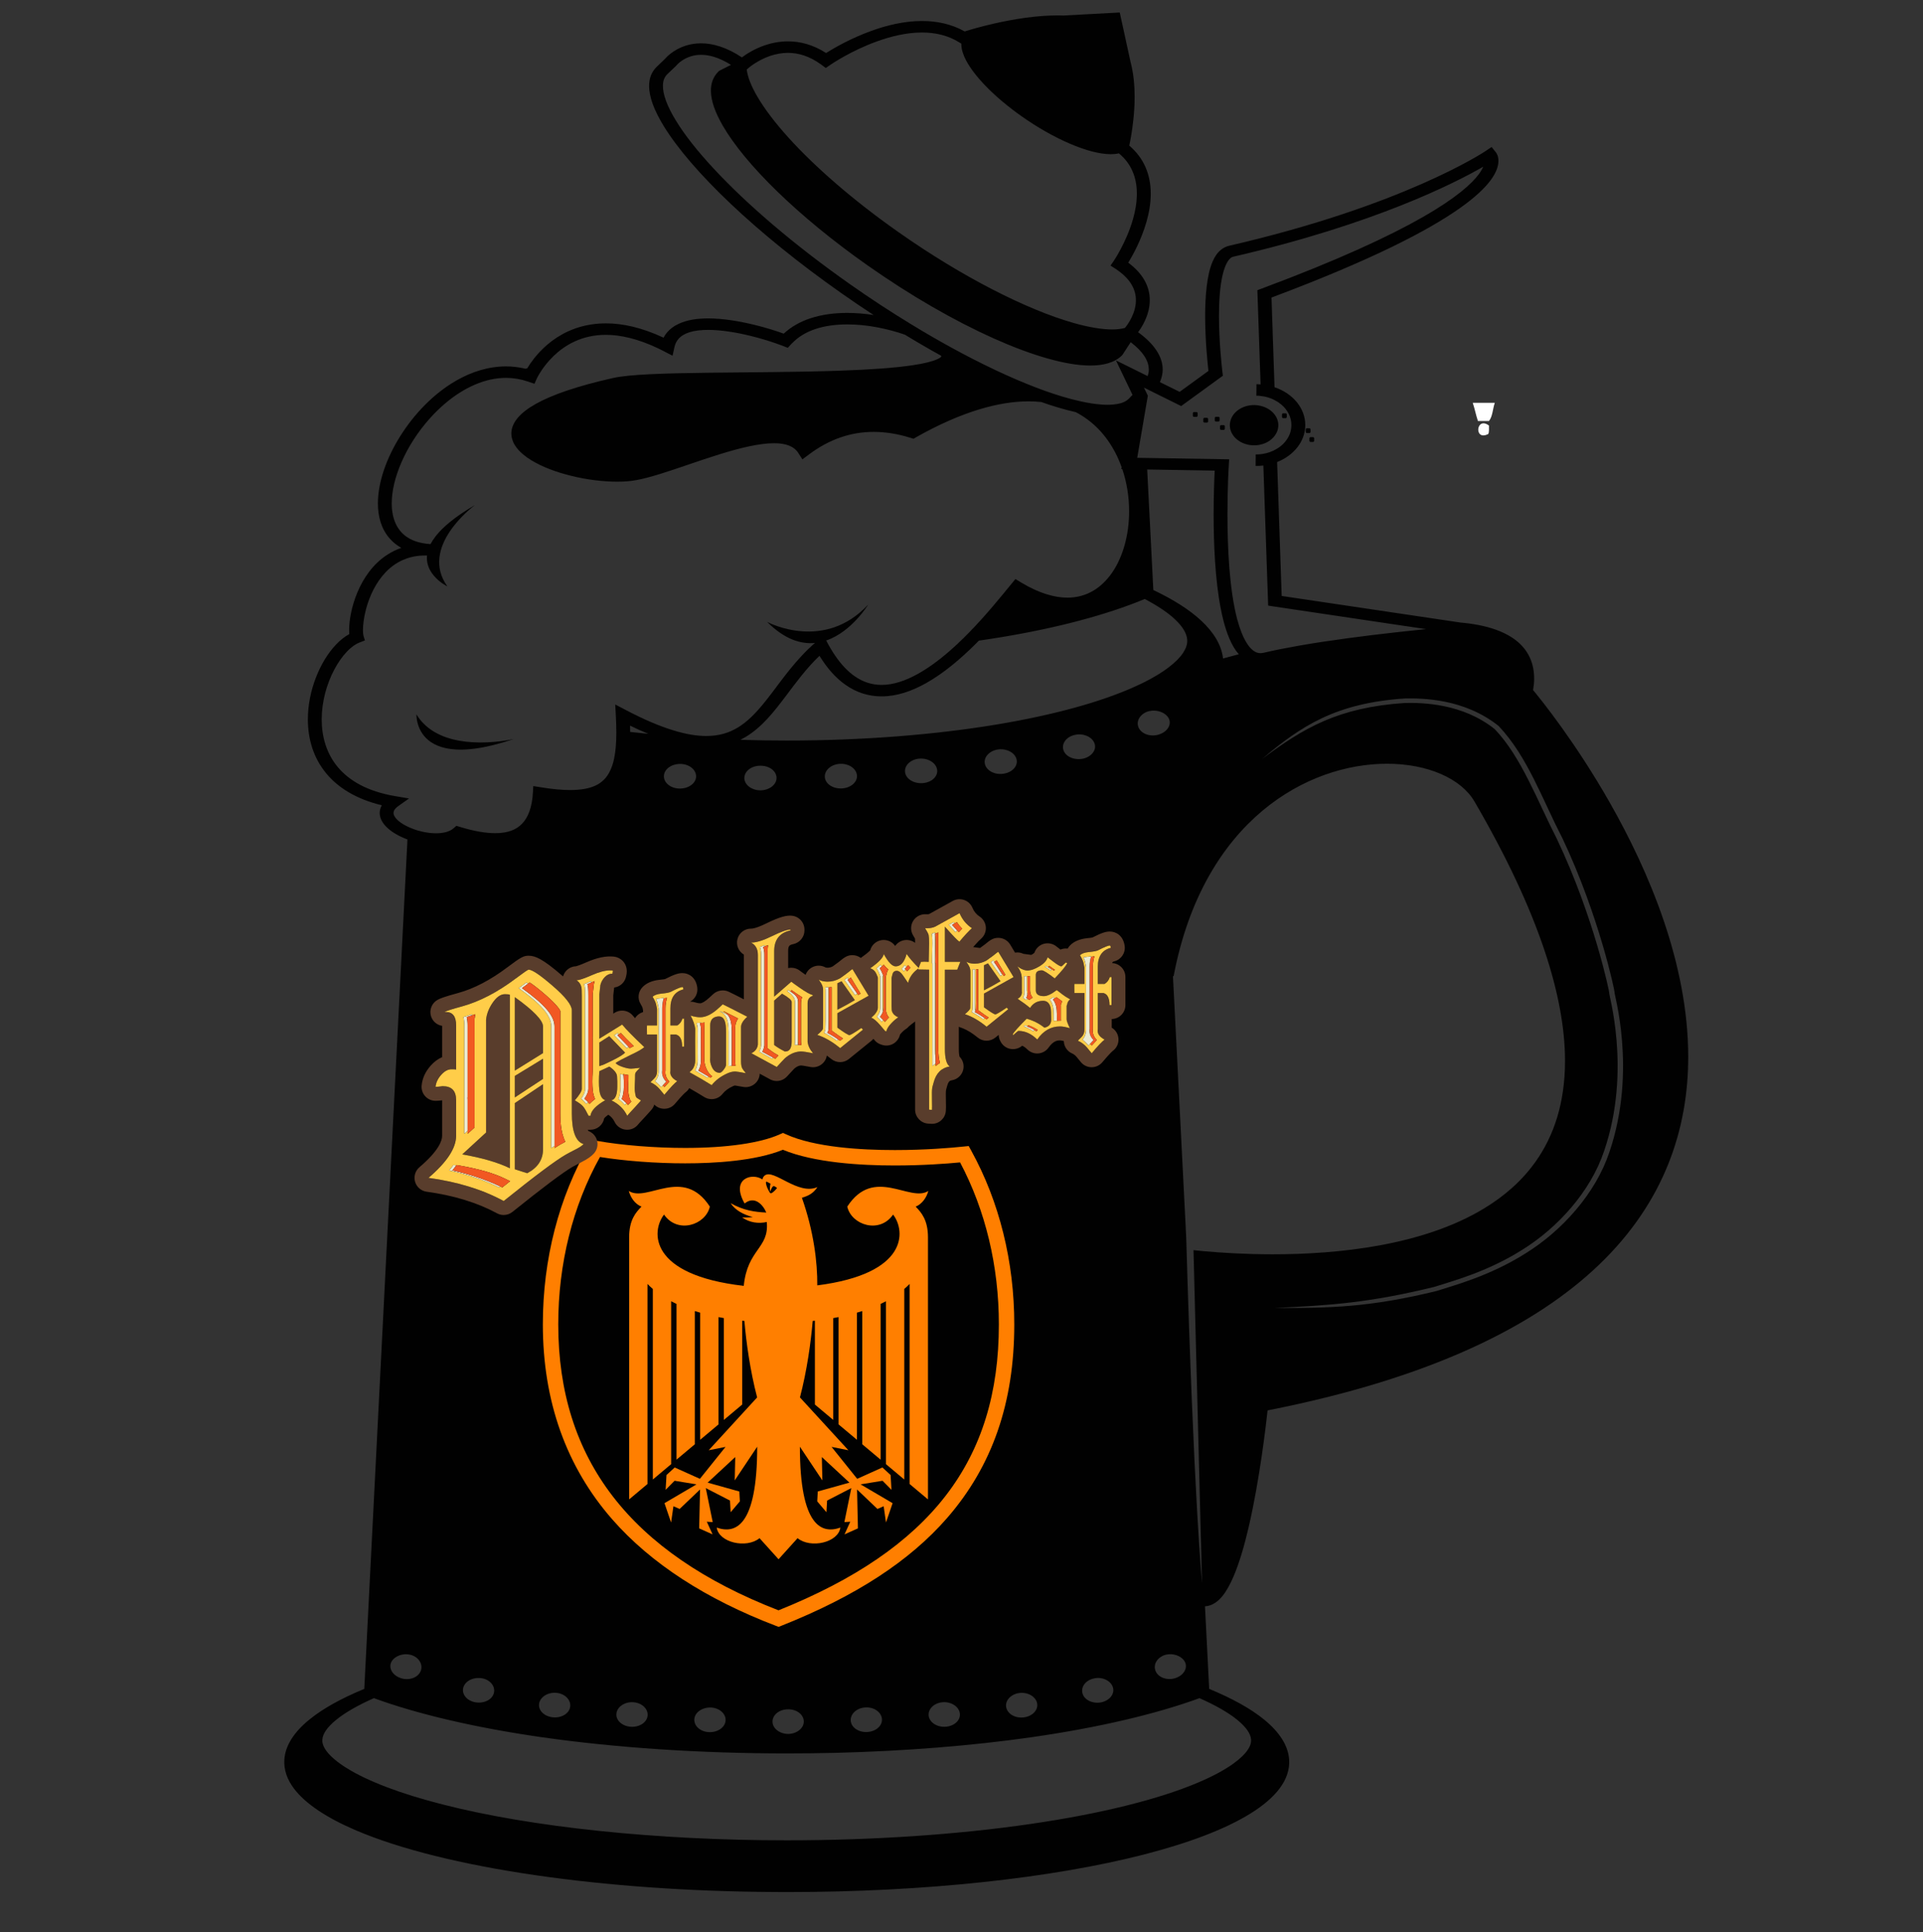 <?xml version="1.0"?><svg width="1859.932" height="1868.94" xmlns="http://www.w3.org/2000/svg">
 <rect width="100%" height="100%" fill="#333333" stroke="none"/>
 <g>
  <title>Layer 1</title>
  <g id="svg_1">
   <g id="Layer_1">
    <g id="svg_115">
     <path d="m1557.011,776.408c-33.356,-58.657 -66.664,-99.819 -74.201,-108.863c0.661,-3.934 1.025,-7.668 1.025,-11.273c0,-9.967 -2.547,-18.687 -7.412,-25.996c-3.658,-5.447 -8.571,-10.083 -14.471,-13.864c-8.83,-5.64 -19.681,-9.418 -31.872,-11.795c-5.535,-1.072 -11.387,-1.89 -17.459,-2.407l-172.977,-25.725l-4.415,-129.528c15.936,-6.3 27.064,-19.756 27.236,-35.411c0.182,-16.727 -12.143,-31.073 -29.736,-36.969l-2.94,-86.734c97.291,-36.487 151.592,-64.89 181.95,-86.318c15.409,-10.865 24.737,-19.953 30.272,-27.551c5.526,-7.568 7.278,-13.723 7.278,-18.321c0.038,-4.78 -1.925,-7.672 -2.547,-8.38l-4.061,-5.076l-5.717,3.853l-0.038,0.041c-1.791,1.183 -79.392,52.761 -248.04,91.625c-3.036,0.701 -5.708,2.114 -7.863,3.815c-3.792,3.077 -6.244,7.011 -8.217,11.528c-2.892,6.786 -4.635,15.092 -5.708,24.147c-1.073,9.04 -1.475,18.873 -1.475,28.506c0,23.138 2.279,45.345 3.17,53.095l-27.859,20.249l-19.068,-9.419c0.843,-2.002 1.609,-4.19 2.097,-6.6c0.364,-1.776 0.584,-3.63 0.584,-5.599c0,-5.751 -1.781,-12.199 -6.292,-18.837c-3.802,-5.636 -9.424,-11.42 -17.506,-17.234c3.218,-4.301 7.633,-11.465 9.912,-20.29c0.852,-3.333 1.389,-6.934 1.389,-10.716c0.048,-6.303 -1.513,-13.09 -5.449,-19.837c-3.352,-5.677 -8.351,-11.202 -15.352,-16.434c4.243,-6.893 12.555,-21.804 17.641,-39.527c2.452,-8.595 4.108,-17.839 4.108,-27.216c0,-8.595 -1.437,-17.353 -5.095,-25.697c-3.256,-7.453 -8.361,-14.573 -15.677,-20.802c0.977,-4.524 2.768,-13.757 3.974,-25.251c0.709,-6.678 1.207,-14.135 1.207,-21.877c0,-11.198 -1.025,-22.949 -4.013,-34.073l0,-0.108l-0.048,-0.145l-4.597,-21.098l-5.727,-26.212l-30.186,1.624l-24.071,1.301l-0.174,0c-1.83,-0.078 -3.661,-0.108 -5.491,-0.108c-21.383,0 -43.441,3.816 -60.863,7.713c-13.435,3.041 -24.018,6.155 -29.197,7.787c-12.949,-7.267 -27.282,-10.119 -41.256,-10.089c-17.374,0 -34.292,4.231 -49.072,9.566c-20.092,7.271 -36.3,16.727 -43.712,21.399c-12.587,-8.113 -25.366,-11.309 -36.881,-11.272c-8.221,0 -15.762,1.565 -22.235,3.753c-10.091,3.448 -17.766,8.343 -22.326,11.754c-14.819,-9.863 -28.129,-13.608 -39.471,-13.608c-5.223,0 -9.912,0.775 -14.02,1.999c-6.97,2.08 -12.105,5.336 -15.583,8.046c-2.769,2.151 -4.465,4.005 -5.134,4.824l-8.261,7.935l-0.044,0.041c-2.505,2.484 -4.376,5.373 -5.537,8.451c-1.205,3.115 -1.696,6.452 -1.696,9.945c0.044,11.079 5.09,23.909 13.975,38.522c13.35,21.877 35.676,47.725 64.873,75.424c29.25,27.662 65.412,57.177 106.495,86.062c10.626,7.494 21.259,14.683 31.791,21.58c-8.395,-1.305 -17.016,-2.043 -25.544,-2.043c-12.23,0 -24.33,1.52 -35.537,5.187c-9.645,3.189 -18.53,8.046 -25.857,14.873c-7.319,-2.673 -17.365,-5.858 -28.665,-8.602c-14.021,-3.375 -29.732,-6.115 -44.422,-6.156c-10.448,0.041 -20.494,1.376 -28.934,5.455c-4.237,2.003 -7.988,4.742 -10.89,8.235c-1.295,1.517 -2.411,3.185 -3.304,4.968c-21.031,-9.822 -39.605,-13.867 -55.813,-13.867c-14.239,0 -26.567,3.156 -36.707,7.827c-15.221,7.038 -25.719,17.353 -32.501,25.841c-2.947,3.748 -5.224,7.119 -6.831,9.826c-0.58,0.107 -1.161,0.257 -1.697,0.404c-6.296,-1.52 -12.592,-2.258 -18.842,-2.258c-17.011,0 -33.264,5.266 -47.954,13.646c-22.012,12.603 -40.766,32.263 -54.245,53.688c-13.489,21.469 -21.66,44.752 -21.7,65.146c0,12.978 3.349,24.922 11.609,34.225c3.041,3.411 6.697,6.381 11.028,8.866c-4.732,1.624 -9.104,3.782 -13.082,6.3c-14.601,9.307 -23.709,23.212 -29.425,36.82c-5.711,13.649 -7.943,27.072 -7.943,36.268c0,1.446 0.045,2.781 0.129,4.005c-4.643,2.522 -8.885,5.962 -12.815,10.119c-7.814,8.195 -14.511,19.207 -19.378,31.703s-7.859,26.509 -7.859,40.684c0,18.28 5.001,36.887 17.95,52.427c11.386,13.723 28.978,24.735 53.581,30.632c-1.384,2.381 -2.099,4.969 -2.054,7.457c0,4.824 2.41,9.162 5.809,12.789c5.13,5.414 12.587,9.675 21.026,12.829c-6.247,122.891 -12.503,245.736 -18.75,368.607c-7.639,151.027 -15.314,302.015 -22.994,453.052c-22.054,9.117 -40.14,19.02 -53.357,29.889c-14.378,11.751 -23.173,24.881 -23.978,38.748c-0.58,9.596 2.684,18.905 9.158,27.581c11.386,15.16 32.144,28.664 60.407,40.75c42.418,18.052 102.071,32.887 173.421,43.268c67.962,9.902 146.542,15.764 230.4,16.252c4.153,0.067 8.349,0.067 12.547,0.067c134.977,0 256.966,-13.714 344.654,-36.114c43.843,-11.234 79.201,-24.574 103.765,-39.811c12.277,-7.604 21.874,-15.725 28.357,-24.402c6.474,-8.686 9.74,-17.995 9.156,-27.581c-0.805,-13.867 -9.596,-26.997 -23.98,-38.758c-13.216,-10.86 -31.297,-20.763 -53.362,-29.889c-1.331,-26.624 -2.71,-53.238 -4.051,-79.861c3.62,-0.192 6.828,-1.484 9.51,-3.189c2.864,-1.781 5.229,-4.109 7.412,-6.781c4.061,-5.085 7.537,-11.53 10.803,-19.173c5.679,-13.312 10.496,-30.148 14.643,-47.99c10.535,-45.519 16.568,-97.77 18.167,-112.384c156.677,-30.885 258.307,-81.03 320.863,-141.163c63.169,-60.698 85.991,-131.298 85.991,-200.931c-0.067,-90.331 -38.02,-179.289 -75.849,-245.806zm-414.572,-383.626l40.366,-29.367l-0.402,-2.859c0,0 -0.048,-0.404 -0.134,-1.179c-0.632,-5.488 -3.256,-29.223 -3.256,-53.662c0,-14.306 0.891,-28.886 3.524,-39.861c1.293,-5.485 3.045,-10.049 4.961,-13.056c0.977,-1.48 1.954,-2.555 2.806,-3.259c0.843,-0.675 1.513,-0.972 2.145,-1.117c136.939,-31.559 215.077,-71.523 242.093,-87.138c-0.757,1.891 -2.059,4.231 -4.022,6.93c-6.78,9.348 -22.094,23.324 -54.416,41.793c-32.283,18.462 -81.537,41.455 -155.921,69.191l-4.061,1.521l3.122,91.098c-1.293,-0.107 -2.634,-0.19 -3.984,-0.19l-0.048,5.562l-0.086,5.562l0.048,0c1.513,0 2.988,0.115 4.463,0.337c2.318,0.23 4.597,0.671 6.742,1.335c2.413,0.697 4.693,1.624 6.79,2.818c2.184,1.112 4.243,2.484 6.072,4.041c6.158,5.192 9.912,12.311 9.816,20.168c-0.086,7.865 -3.974,14.91 -10.266,20.019c-1.255,1.005 -2.586,1.965 -4.022,2.744c-2.049,1.26 -4.233,2.299 -6.598,3.114c-2.097,0.779 -4.329,1.336 -6.656,1.706c-2.231,0.378 -4.587,0.594 -7.001,0.557l-0.048,5.561l-0.048,5.562c2.538,0.036 5.047,-0.111 7.499,-0.408l4.654,135.489l5.353,0.82l114.52,17.056l24.325,3.601l8.485,1.26c-8.753,0.89 -18.435,1.899 -28.577,3.041c-30.081,3.374 -64.74,7.787 -95.146,13.123l-0.623,0.115c-11.655,2.076 -22.688,4.257 -32.599,6.592c-1.216,0.26 -2.279,0.375 -3.218,0.375c-2.366,0 -4.338,-0.63 -6.742,-2.333l-0.316,-0.23c-2.002,-1.52 -4.051,-3.812 -6.024,-6.934c-3.658,-5.669 -6.838,-13.756 -9.385,-23.282c-3.802,-14.309 -6.158,-31.814 -7.594,-49.653c-1.389,-17.866 -1.82,-36.109 -1.82,-51.987c0,-13.571 0.306,-25.407 0.622,-33.857c0.182,-4.231 0.364,-7.598 0.46,-9.901c0.125,-2.333 0.22,-3.556 0.22,-3.556l0.354,-5.755l-79.833,-1.302l-9.117,-0.144l6.129,-35.783l0.211,-1.368l3.582,-20.879l0.354,-2.04l-1.475,-3.118l-0.172,-0.371l-0.632,-1.224l-1.465,-3.114l3.065,1.516l5.813,2.892l27.112,13.423zm-17.679,1208.84c6.713,-3.007 15.409,-1.36 19.977,4.003c4.625,5.411 2.03,13.264 -5.899,16.846c-7.882,3.687 -17.181,1.073 -20.533,-4.808c-3.448,-6.033 -0.192,-12.9 6.455,-16.041zm-22.908,-896.704c-3.553,-6.032 -0.192,-12.9 6.627,-16.041c6.914,-3.015 15.869,-1.364 20.561,4.005c4.75,5.41 2.088,13.256 -6.072,16.838c-8.102,3.693 -17.679,1.079 -21.117,-4.802zm5.133,-45.122c-0.584,0.296 -1.168,0.593 -1.781,0.89c-2.413,1.179 -4.865,2.332 -7.46,3.478c-32.82,14.832 -78.362,27.365 -132.474,36.449c-61.394,10.275 -131.812,15.718 -203.65,15.718l-1.161,0c-14.868,0 -29.648,-0.218 -44.293,-0.7c1.826,-0.927 3.616,-1.929 5.358,-2.966c15.801,-9.645 27.013,-24.143 38.577,-39.416c9.778,-13.015 19.78,-26.657 32.238,-38.6l0.312,-0.252l0.129,0.252c7.595,12.278 15.855,21.365 24.915,27.735c10.805,7.712 22.911,11.269 34.961,11.232c14.784,0 29.072,-5.039 42.601,-12.537c17.548,-9.792 34.064,-23.912 48.709,-38.53c0.983,-0.964 1.925,-1.891 2.813,-2.855c7.283,-1.034 14.422,-2.151 21.437,-3.304c54.513,-9.01 102.242,-21.692 138.998,-36.972l0.354,0.19c12.143,6.415 22.017,13.015 28.788,19.392c7.642,7.186 11.521,13.753 11.923,19.983c0.23,3.933 -0.977,7.827 -3.745,12.165c-5.947,9.326 -19.24,19.448 -37.551,28.648zm-49.426,963.92c7.69,-2.021 16.003,1.398 18.56,7.642c2.557,6.244 -2.021,13.044 -10.266,15.189c-8.265,1.915 -16.654,-1.695 -18.713,-8.054c-2.078,-6.378 2.595,-12.977 10.42,-14.777zm-28.948,-897.988c-2.131,-6.359 2.669,-12.963 10.714,-14.766c7.92,-2.017 16.472,1.409 19.106,7.65c2.634,6.236 -2.078,13.041 -10.554,15.188c-8.514,1.902 -17.143,-1.713 -19.266,-8.072zm-43.16,912.009c8.06,-1.226 15.909,2.95 17.53,9.347c1.647,6.484 -3.805,12.795 -12.176,14.078c-8.354,1.37 -16.24,-3.017 -17.584,-9.558c-1.317,-6.426 4.189,-12.555 12.23,-13.867zm-14.81,-889.327c-8.6,1.368 -16.704,-3.011 -18.079,-9.553c-1.362,-6.429 4.299,-12.558 12.569,-13.875c8.287,-1.223 16.369,2.955 18.039,9.348c1.697,6.489 -3.906,12.804 -12.528,14.08zm-58.988,898.186c8.188,-0.709 15.672,4.089 16.676,10.535c1.031,6.608 -4.983,12.421 -13.408,13.149c-8.43,0.709 -15.909,-4.032 -16.69,-10.582c-0.777,-6.541 5.224,-12.421 13.422,-13.101zm-19.088,-889.075c-8.676,0.704 -16.365,-4.027 -17.182,-10.58c-0.804,-6.552 5.372,-12.418 13.811,-13.108c8.434,-0.704 16.127,4.09 17.167,10.534c1.063,6.612 -5.13,12.422 -13.796,13.153zm-55.438,894.084c8.237,-0.402 15.35,4.597 15.89,11.167c0.531,6.57 -5.875,12.22 -14.328,12.641c-8.452,0.412 -15.556,-4.578 -15.882,-11.157c-0.326,-6.57 6.076,-12.23 14.32,-12.651zm-23.013,-888.941c-8.694,0.411 -16.012,-4.583 -16.343,-11.161c-0.338,-6.571 6.256,-12.241 14.731,-12.645c8.478,-0.399 15.801,4.591 16.351,11.162s-6.05,12.229 -14.739,12.644zm-51.813,890.789c8.252,-0.134 15.025,5.085 15.128,11.665c0.099,6.579 -6.67,12.029 -15.128,12.163c-8.461,-0.105 -15.23,-5.526 -15.131,-12.105c0.102,-6.579 6.871,-11.818 15.131,-11.722zm-26.79,-888.921c-8.706,-0.096 -15.672,-5.521 -15.569,-12.102c0.099,-6.582 7.073,-11.825 15.569,-11.725c8.493,-0.137 15.463,5.083 15.565,11.666c0.103,6.585 -6.871,12.029 -15.565,12.162zm379.996,-193.802c-2.001,-38.859 -3.974,-77.723 -5.938,-116.583l65.285,1.079c-0.402,7.935 -1.025,23.397 -1.025,42.156c0,27.962 1.341,63.151 6.972,91.736c2.806,14.309 6.646,26.99 12.278,36.638c1.523,2.592 3.218,4.969 5.085,7.119c-5.219,1.369 -10.314,2.744 -15.218,4.079c-1.475,-12.94 -9.021,-25.255 -20.906,-36.379c-11.569,-10.828 -27.371,-20.765 -46.534,-29.846zm-392.6,-504.067c0.178,-0.219 9.154,-8.265 22.017,-12.603c5.223,-1.743 11.024,-2.929 17.19,-2.929c9.6,0.045 20.36,2.707 32.327,11.465l4.282,3.152l4.42,-3.041l0.045,-0.037c0.897,-0.63 20.048,-13.645 44.878,-22.582c13.663,-4.969 29.023,-8.677 43.708,-8.64c12.82,0 25.054,2.67 36.261,9.674l1.781,1.116l0,0.697c0.049,4.865 1.697,9.941 4.514,15.358c4.283,8.083 11.208,16.983 20.312,26.208c9.112,9.196 20.404,18.729 33.358,27.888c15.94,11.269 32.193,20.357 47.014,26.694c7.412,3.155 14.461,5.64 21.031,7.379c6.608,1.709 12.68,2.674 18.311,2.703c2.72,0 5.353,-0.256 7.863,-0.812c6.158,5.076 10.352,10.864 13.082,17.127c3.036,6.859 4.281,14.276 4.281,21.873c0,8.266 -1.465,16.727 -3.745,24.655c-3.218,11.276 -7.949,21.511 -11.875,28.926c-1.963,3.671 -3.706,6.675 -4.999,8.714c-0.632,1.005 -1.12,1.779 -1.475,2.299l-0.354,0.593l-0.096,0.148l-0.048,0.037l-2.864,4.153l4.559,2.967c7.949,5.191 12.871,10.456 15.859,15.573c2.988,5.081 4.109,10.119 4.109,14.944c0,2.888 -0.402,5.706 -1.073,8.417c-1.475,5.822 -4.281,10.979 -6.694,14.606c-1.073,1.598 -2.059,2.859 -2.815,3.823c-3.256,0.927 -7.46,1.476 -12.412,1.476c-9.816,0 -22.726,-2.106 -37.637,-6.382c-44.748,-12.752 -107.299,-44.269 -169.318,-87.986c-43.806,-30.817 -80.415,-62.81 -106.089,-91.183c-12.819,-14.202 -22.91,-27.472 -29.781,-39.156c-6.166,-10.386 -9.738,-19.578 -10.586,-26.698l0.661,-0.616l0,-0zm98.851,207.985c-54.112,-38.085 -99.57,-77.197 -131.317,-111.388c-15.895,-17.057 -28.352,-32.89 -36.702,-46.647c-8.439,-13.679 -12.631,-25.363 -12.547,-33.479c0,-2.555 0.357,-4.742 1.072,-6.567c0.714,-1.854 1.697,-3.3 2.947,-4.598l0.045,-0.037l8.751,-8.343l0.223,-0.297l0,-0.041l0.223,-0.226c1.072,-1.261 6.162,-6.337 14.11,-8.632c2.768,-0.853 5.939,-1.376 9.51,-1.376c7.327,0 16.878,2.188 28.935,9.718l-11.476,5.814l-0.669,0.675c-2.545,2.484 -4.372,5.369 -5.581,8.488c-1.161,3.115 -1.697,6.411 -1.697,9.9c0.049,9.937 4.157,21.176 11.386,33.776c10.895,18.874 29.023,40.714 52.866,63.889c23.848,23.138 53.406,47.574 87.117,71.302c42.012,29.59 84.211,53.728 121.623,70.53c18.705,8.38 36.206,14.976 52.018,19.467c15.846,4.519 29.909,7.007 42.015,7.007c6.206,0 11.971,-0.67 17.142,-2.191c2.634,-0.775 5.133,-1.813 7.365,-3.078c2.183,-1.219 4.156,-2.665 5.851,-4.337l0.46,-0.441l8.208,-12.537c6.167,4.713 10.276,9.051 12.91,13.019c3.486,5.162 4.559,9.566 4.597,13.423c0,1.331 -0.134,2.591 -0.402,3.786c-0.182,0.883 -0.412,1.739 -0.709,2.551l-30.675,-15.17l16.022,33.372l-3.745,3.859l-0.096,0.108l-0.891,0.737c-1.705,1.372 -3.802,2.492 -6.57,3.304c-1.954,0.553 -4.29,1.005 -6.924,1.26c-1.829,0.19 -3.792,0.297 -5.89,0.297c-2.183,0 -4.559,-0.107 -7.106,-0.333c-5.487,-0.442 -11.645,-1.406 -18.387,-2.889c-5.765,-1.223 -11.923,-2.817 -18.445,-4.786c-5.305,-1.595 -10.886,-3.449 -16.65,-5.484c-23.669,-8.488 -50.767,-20.691 -79.884,-36.116c-3.477,-1.854 -7.054,-3.786 -10.577,-5.707c-12.551,-6.868 -25.361,-14.283 -38.404,-22.248c-19.726,-11.973 -39.864,-25.133 -60.05,-39.334zm-428.597,524.414c-4.059,-2.04 -7.408,-4.447 -9.555,-6.715c-2.139,-2.333 -3.036,-4.376 -2.992,-5.966c0,-0.964 0.223,-1.854 0.894,-2.926c0.669,-1.078 1.786,-2.34 3.705,-3.708l10.359,-7.378l-13.395,-2.258c-27.193,-4.672 -44.476,-15.021 -55.505,-28.143c-10.94,-13.131 -15.534,-29.479 -15.534,-46.091c0,-17.135 4.911,-34.452 12.185,-48.167c3.621,-6.823 7.814,-12.756 12.144,-17.317c2.233,-2.381 4.56,-4.338 6.747,-5.896c2.009,-1.375 3.929,-2.41 5.67,-3.041l5.046,-1.932l-1.34,-4.487c-0.268,-0.816 -0.536,-2.704 -0.536,-5.081l0,-0.585c0,-5.121 0.894,-12.462 3.037,-20.394c3.175,-11.947 9.243,-25.259 18.623,-35.152c4.689,-4.969 10.181,-9.085 16.521,-11.943c5.488,-2.484 11.609,-4.079 18.749,-4.446c1.116,-0.074 2.276,-0.111 3.442,-0.111c0.492,0 1.023,0 1.564,0.041c-0.804,8.009 2.456,14.498 6.518,19.36c5.452,6.563 12.458,10.159 13.172,10.493c-27.148,-37.97 24.156,-76.796 26.745,-78.687c-19.155,11.161 -31.121,21.243 -38.086,30.216c-2.054,2.633 -3.661,5.154 -4.951,7.565c-2.817,-0.148 -5.363,-0.486 -7.77,-0.964c-3.527,-0.675 -6.653,-1.631 -9.421,-2.818c-6.966,-3.04 -11.828,-7.53 -15.226,-13.534c-3.393,-6.007 -5.09,-13.57 -5.09,-22.102c0,-11.899 3.304,-25.66 9.287,-39.45c6.471,-14.984 16.115,-30.005 27.773,-42.939c4.466,-5.013 9.243,-9.681 14.244,-13.95c8.974,-7.667 18.749,-13.978 28.75,-18.314s20.227,-6.714 30.452,-6.714c7.009,0 14.02,1.116 21.164,3.522l6.385,2.187l2.41,-5.369c0.094,-0.23 2.992,-6.345 8.975,-13.724c2.053,-2.554 4.465,-5.228 7.233,-7.894c5.446,-5.228 12.279,-10.349 20.579,-14.094c8.354,-3.786 18.133,-6.233 29.831,-6.262c13.846,0.036 30.589,3.556 50.768,13.163c1.786,0.849 3.571,1.743 5.402,2.703l8.349,4.338l1.786,-8.046l0.045,-0.227c0.714,-3.263 2.049,-5.751 3.75,-7.786c2.59,-3.078 6.207,-5.229 11.118,-6.749c4.867,-1.483 10.98,-2.188 17.726,-2.188c12.637,0 27.456,2.485 40.633,5.707c9.336,2.266 17.909,4.895 24.424,7.161c2.724,0.927 5.094,1.776 7.054,2.558l4.917,1.928l3.299,-3.559l0.986,-0.968c6.162,-6.411 13.841,-10.786 22.593,-13.716c9.243,-3.041 19.691,-4.408 30.59,-4.408c18.977,-0.041 39.198,4.149 55.768,9.937c8.439,5.158 16.788,10.053 25.044,14.758c3.349,1.891 6.653,3.746 9.957,5.562c0.223,0.486 0.268,0.775 0.223,0.849l0,0.041l0,0.04c-0.451,0.524 -1.786,1.595 -4.198,2.63c-4.594,2.043 -12.591,4.049 -22.771,5.561c-17.905,2.745 -42.552,4.383 -69.922,5.34c-41.078,1.48 -88.319,1.516 -129.128,2.039c-20.365,0.26 -39.158,0.631 -54.83,1.372c-7.859,0.408 -14.913,0.849 -21.075,1.446s-11.341,1.335 -15.628,2.298c-34.917,7.862 -58.805,16.204 -74.517,24.952c-7.814,4.409 -13.667,8.899 -17.686,13.724c-3.973,4.739 -6.068,9.9 -6.068,14.976c0,3.786 1.161,7.416 3.076,10.749c2.01,3.452 4.823,6.567 8.26,9.418c2.326,2.003 5.006,3.894 7.908,5.67c10.538,6.452 24.157,11.573 38.713,15.129c14.56,3.6 30.004,5.64 44.342,5.64c3.478,0 6.916,-0.104 10.265,-0.374c5.491,-0.441 11.475,-1.628 17.998,-3.296c4.238,-1.079 8.702,-2.381 13.395,-3.823c17.589,-5.447 37.859,-12.937 57.505,-19.019c9.778,-3.04 19.428,-5.751 28.397,-7.645c8.93,-1.933 17.235,-3.037 24.25,-3.037c5.849,0 10.761,0.781 14.511,2.295c3.795,1.521 6.604,3.633 8.882,7.046l4.018,6.262l6.34,-4.742c9.912,-7.416 20.043,-12.87 30.447,-16.464c10.359,-3.596 20.991,-5.369 32.104,-5.369c11.257,0 22.995,1.809 35.318,5.636l3.215,1.005l2.862,-1.635c44.066,-24.84 80.098,-34.555 108.451,-34.555c4.291,0 8.399,0.23 12.372,0.671c5.358,1.891 10.538,3.6 15.583,5.121c6.162,1.854 12.102,3.411 17.733,4.673c8.121,4.226 15.313,9.64 21.51,15.944c6.656,6.745 12.191,14.61 16.654,23.135c2.375,4.528 4.424,9.269 6.167,14.164l-0.307,1.813l0.939,0c4.463,13.127 6.646,27.143 6.598,40.866c0.057,22.288 -5.794,43.758 -16.29,59.102c-5.277,7.675 -11.617,13.797 -18.799,17.954c-7.231,4.15 -15.266,6.412 -24.555,6.445c-12.369,0 -27.323,-4.15 -44.741,-14.643l-5.581,-3.338l-3.889,4.713c-9.462,11.529 -24.067,29.772 -41.341,47.422c-3.393,3.455 -6.876,6.867 -10.404,10.196c-0.937,0.853 -1.825,1.71 -2.768,2.555l-0.357,0.337c-11.337,10.383 -23.486,19.801 -35.537,26.475c-12.189,6.83 -24.206,10.72 -35.144,10.683c-8.974,-0.041 -17.504,-2.41 -26.299,-8.569c-6.247,-4.408 -12.547,-10.827 -18.574,-19.693c-0.625,-0.85 -1.206,-1.747 -1.782,-2.674c-1.652,-2.554 -3.304,-5.302 -4.916,-8.265c-0.179,-0.333 -0.352,-0.667 -0.536,-1.005l-1.473,-2.736c24.741,-8.388 40.587,-34.707 40.587,-34.707c-42.279,45.534 -95.814,17.691 -97.69,16.723c16.833,16.834 32.545,21.695 46.253,20.357c-0.714,0.589 -1.389,1.149 -2.005,1.742c-3.081,2.781 -6.032,5.64 -8.84,8.532c-0.848,0.886 -1.702,1.813 -2.546,2.74c-14.823,15.908 -25.803,32.998 -37.372,46.832c-7.546,9.086 -15.177,16.731 -23.795,21.915c-8.662,5.229 -18.132,8.195 -30.589,8.236c-9.023,0 -19.691,-1.665 -32.42,-5.64c-12.765,-3.931 -27.594,-10.161 -44.779,-19.175l-10.851,-5.669l0.58,10.642c0.268,5.01 0.446,9.789 0.446,14.28c0.05,0.701 0.05,1.413 0.05,2.11c0,9.822 -0.669,18.354 -2.187,25.511c-0.942,4.409 -2.232,8.306 -3.885,11.647c-0.312,0.7 -0.669,1.375 -1.027,2.043c-1.875,3.33 -4.059,6.044 -6.787,8.231c-1.83,1.557 -3.929,2.893 -6.345,4.005c-5.85,2.74 -13.749,4.297 -24.464,4.297c-7.858,0 -17.145,-0.849 -28,-2.629l-7.631,-1.224l-0.357,6.412c-0.804,14.164 -4.693,24.102 -10.582,30.112c-2.947,3.037 -6.429,5.224 -10.626,6.745c-4.197,1.48 -9.243,2.298 -15.314,2.298c-9.024,0 -20.231,-1.853 -33.399,-5.858l-4.062,-1.224l-3.037,2.555c-1.786,1.52 -4.063,2.637 -6.876,3.449c-2.857,0.782 -6.161,1.186 -9.823,1.186c-4.555,0 -9.511,-0.629 -14.333,-1.817c-4.465,-1.071 -8.836,-2.591 -12.681,-4.446c-0.558,-0.192 -1.05,-0.448 -1.545,-0.715zm294.307,852.649c8.242,0.316 14.658,5.899 14.328,12.469c-0.33,6.57 -7.447,11.655 -15.904,11.339c-8.456,-0.249 -14.859,-6.043 -14.319,-12.613c0.545,-6.56 7.644,-11.425 15.896,-11.195zm-30.577,-888.947c-8.698,-0.244 -15.288,-6.048 -14.729,-12.615c0.553,-6.563 7.853,-11.42 16.346,-11.191c8.483,0.311 15.087,5.896 14.752,12.462c-0.348,6.578 -7.665,11.654 -16.369,11.343zm-47.396,-54.762c0,-1.966 -0.049,-4.005 -0.094,-6.085c6.162,3.007 12.1,5.669 17.726,7.938c-5.938,-0.559 -11.831,-1.19 -17.632,-1.853zm16.851,951.802c-0.781,6.551 -8.251,11.243 -16.672,10.487c-8.43,-0.756 -14.427,-6.627 -13.413,-13.197c1.023,-6.493 8.488,-11.214 16.682,-10.477c8.193,0.728 14.194,6.637 13.404,13.187zm-74.968,-8.227c-1.326,6.493 -9.189,10.736 -17.561,9.481s-13.855,-7.46 -12.199,-13.982c1.613,-6.359 9.484,-10.65 17.556,-9.443c8.069,1.207 13.534,7.451 12.204,13.944zm-73.879,-13.216c-2.076,6.359 -10.484,9.979 -18.752,8.083c-8.221,-1.867 -12.833,-8.897 -10.275,-15.074c2.604,-6.292 10.73,-9.519 18.633,-7.748c7.814,1.781 12.466,8.38 10.395,14.739zm-97.659,-32.695c4.55,-5.354 13.261,-7.029 19.954,-3.994c6.698,3.094 9.845,10.065 6.452,16.07c-3.344,5.928 -12.609,8.418 -20.499,4.788c-7.925,-3.61 -10.536,-11.425 -5.907,-16.865zm816.983,58.074c8.437,6.962 12.9,13.341 13.206,19.01c0.144,2.308 -0.172,5.823 -4.108,11.176c-4.185,5.631 -15.716,16.98 -46.39,30.062c-38.71,16.539 -94.926,30.483 -162.616,40.338c-71.038,10.352 -152.619,15.84 -236.02,15.84c-125.467,0 -246.867,-12.641 -332.957,-34.735c-40.091,-10.199 -72.065,-22.333 -92.554,-35.09c-8.881,-5.516 -15.628,-11.195 -19.557,-16.453c-3.885,-5.267 -4.193,-8.83 -4.063,-11.052c0.357,-5.746 4.778,-12.124 13.266,-19.096c8.573,-7.039 21.115,-14.231 36.608,-21.088c42.463,15.534 98.053,28.51 161.812,37.704c71.887,10.305 153.999,15.763 237.449,15.763c15.721,0 31.39,-0.192 46.977,-0.555c67.065,-1.666 132.119,-6.828 190.473,-15.208c63.767,-9.194 119.341,-22.17 161.814,-37.704c15.495,6.848 28.041,14.04 36.66,21.088zm-32.15,-453.416c-3.821,-0.364 -7.25,-0.699 -10.314,-1.015l8.255,322.165c0,0 -7.949,-81.106 -15.313,-334.538c-0.268,-5.449 -0.536,-10.889 -0.804,-16.309c-4.013,-78.798 -8.045,-157.594 -12.009,-236.389l0.632,0.037c14.509,-76.266 47.329,-127.625 85.77,-159.922c38.442,-32.256 82.6,-45.57 120.553,-45.57c19.786,-0.041 37.819,3.63 52.462,10.011c14.643,6.416 25.771,15.5 32.197,26.479c62.862,107.902 87.599,189.693 87.599,251.065c-0.048,40.68 -10.803,72.35 -28.395,97.231c-13.216,18.684 -30.359,33.557 -50.049,45.452c-29.468,17.88 -64.787,28.999 -100.643,35.607c-35.894,6.598 -72.276,8.677 -103.813,8.677c-26.566,-0.019 -49.694,-1.504 -66.128,-2.978zm310.951,2.03c-35.166,22.247 -70.141,31.23 -86.651,36.574c-63.466,15.438 -101.687,16.578 -156.361,16.271c54.636,-2.461 92.187,-5.114 154.743,-20.389c16.252,-5.305 50.7,-14.164 85.081,-35.923c34.352,-21.347 65.965,-56.369 79.047,-95.443c26.959,-78.588 3.716,-153.552 5.018,-152.8c0.421,0.059 -14.566,-73.021 -50.479,-148.753c-18.895,-36.761 -34.391,-79.473 -60.296,-106.567c-31.173,-25.037 -70.285,-25.681 -86.747,-25.348c-64.596,4.261 -98.124,24.132 -138.098,54.055c37.551,-31.814 71.118,-53.94 137.945,-58.393c17.018,-0.297 57.519,0.111 90.654,26.624c27.936,29.526 42.062,70.651 61.464,108.087c36.028,75.992 51.14,149.633 50.7,149.588c-1.37,-0.738 22.266,74.632 -5.124,154.781c-13.312,39.84 -45.777,75.868 -80.896,97.636z" fill="#010101" id="svg_116"/>
     <path d="m1206.604,430.044c2.682,0.634 5.401,0.853 8.045,0.671c2.279,-0.104 4.463,-0.519 6.56,-1.183c2.413,-0.738 4.645,-1.817 6.608,-3.156c2.681,-1.854 4.913,-4.19 6.416,-6.934c0.536,-0.927 0.939,-1.854 1.302,-2.856c1.695,-5.013 0.843,-10.123 -1.877,-14.39c-1.657,-2.591 -4.013,-4.861 -6.924,-6.597c-2.011,-1.224 -4.281,-2.188 -6.79,-2.818l-0.67,-0.189c-1.389,-0.334 -2.816,-0.556 -4.233,-0.671c-11.032,-0.849 -21.567,4.932 -24.651,14.134c-3.524,10.342 3.754,21.095 16.214,23.987z" fill="#010101" id="svg_117"/>
     <path d="m411.92,713.776c5.67,5.751 14.819,10.538 29.599,11.276c7.997,0.371 17.641,-0.404 29.295,-2.888c7.814,-1.632 16.471,-4.042 26.16,-7.342c-1.875,0.444 -19.78,4.408 -40.136,3.159c-16.387,-1.006 -34.426,-5.381 -46.838,-17.765l-0.044,-0.041c-2.683,-2.633 -5.045,-5.666 -7.149,-9.122c0,0 -0.129,2.377 0.54,5.903c0.849,4.586 3.037,11.187 8.573,16.82z" fill="#010101" id="svg_118"/>
    </g>
   </g>
   <g id="Layer_4">
    <path d="m1179.588,406.651c0,0.619 -0.508,1.124 -1.12,1.124l-2.365,0c-0.623,0 -1.13,-0.506 -1.13,-1.124l0,-2.364c0,-0.619 0.508,-1.126 1.13,-1.126l2.365,0c0.613,0 1.12,0.507 1.12,1.126l0,2.364z" fill-rule="evenodd" clip-rule="evenodd" id="svg_658"/>
    <path d="m1184.644,414.737c0,0.619 -0.508,1.125 -1.13,1.125l-2.356,0c-0.622,0 -1.13,-0.507 -1.13,-1.125l0,-2.363c0,-0.621 0.508,-1.125 1.13,-1.125l2.356,0c0.622,0 1.13,0.504 1.13,1.125l0,2.363z" fill-rule="evenodd" clip-rule="evenodd" id="svg_659"/>
    <path d="m1168.469,407.662c0,0.619 -0.508,1.123 -1.13,1.123l-2.356,0c-0.622,0 -1.13,-0.505 -1.13,-1.123l0,-2.365c0,-0.619 0.508,-1.125 1.13,-1.125l2.356,0c0.622,0 1.13,0.507 1.13,1.125l0,2.365z" fill-rule="evenodd" clip-rule="evenodd" id="svg_660"/>
    <path d="m1271.075,426.363c0,0.619 -0.498,1.124 -1.12,1.124l-2.365,0c-0.613,0 -1.12,-0.506 -1.12,-1.124l0,-2.364c0,-0.619 0.508,-1.124 1.12,-1.124l2.365,0c0.622,0 1.12,0.506 1.12,1.124l0,2.364z" fill-rule="evenodd" clip-rule="evenodd" id="svg_672"/>
    <path d="m1267.542,417.77c0,0.619 -0.508,1.125 -1.13,1.125l-2.356,0c-0.623,0 -1.13,-0.507 -1.13,-1.125l0,-2.365c0,-0.618 0.508,-1.124 1.13,-1.124l2.356,0c0.623,0 1.13,0.507 1.13,1.124l0,2.365z" fill-rule="evenodd" clip-rule="evenodd" id="svg_673"/>
    <path d="m1244.576,403.332c0,0.619 -0.508,1.126 -1.13,1.126l-2.356,0c-0.622,0 -1.13,-0.508 -1.13,-1.126l0,-2.363c0,-0.621 0.508,-1.127 1.13,-1.127l2.356,0c0.622,0 1.13,0.506 1.13,1.127l0,2.363z" fill-rule="evenodd" clip-rule="evenodd" id="svg_674"/>
    <path d="m1158.356,402.101c0,0.618 -0.508,1.124 -1.12,1.124l-2.365,0c-0.623,0 -1.13,-0.507 -1.13,-1.124l0,-2.364c0,-0.619 0.508,-1.125 1.13,-1.125l2.365,0c0.613,0 1.12,0.506 1.12,1.125l0,2.364z" fill-rule="evenodd" clip-rule="evenodd" id="svg_682"/>
    <path d="m1424.429,389.645l21.347,0c-2.011,5.733 -2.116,13.373 -5.65,17.585l-10.678,0c-1.935,-5.602 -3.093,-11.984 -5.018,-17.585" fill-rule="evenodd" fill="#ffffff" clip-rule="evenodd" id="svg_689"/>
    <path d="m1440.126,411.625c-0.038,2.895 0.278,6.14 -0.632,8.163c-14.174,7.409 -11.894,-17.551 0.632,-8.163" fill-rule="evenodd" fill="#ffffff" clip-rule="evenodd" id="svg_690"/>
    <g id="svg_694">
     <path d="m936.921,1108.567l-4.922,0.508c-12.063,1.274 -36.757,3.4 -66.595,3.4c-32.665,0 -77.409,-2.634 -105.073,-15.189l-3.065,-1.389l-3.069,1.379c-18.844,8.466 -51.334,13.13 -91.484,13.13c-29.352,0 -61.127,-2.538 -84.999,-6.78l-5.135,-0.919l-2.62,4.511c-29.386,50.661 -44.913,110.785 -44.913,173.858c0,74.374 22.669,137.935 67.379,188.913c37.023,42.205 90.161,76.758 157.94,102.673l2.716,1.044l2.701,-1.073c71.564,-28.424 124.006,-62.547 160.318,-104.302c43.682,-50.231 64.917,-111.484 64.917,-187.256c0,-60.564 -14.424,-118.724 -41.707,-168.179l-2.388,-4.329zm-396.971,172.508c0,-58.601 13.939,-114.453 40.358,-161.887c23.969,3.859 54.304,6.129 82.403,6.129c28.73,0 67.931,-2.318 94.516,-13.12c30.147,12.507 75.172,15.189 108.177,15.189c0.002,0 0.002,0 0.002,0c26.868,0 49.677,-1.686 63.18,-2.978c24.558,46.314 37.517,100.365 37.517,156.668c0,131.959 -65.758,217.375 -213.125,276.618c-143.345,-55.613 -213.028,-146.124 -213.028,-276.618z" fill="#ff7f00" id="svg_695"/>
     <path d="m897.537,1450.394l0,-253.518c0,-16.645 -6.32,-24 -11.932,-29.679c6.258,-2.452 10.646,-8.907 12.255,-15.16c-17.738,11.483 -52.641,-24.517 -78.384,15.16c4.066,17.87 31.289,26.643 44.322,7.681c12.427,16.147 14.498,57.289 -73.318,68.494c0.203,-22.18 -3.429,-52.347 -14.875,-84.755c7.032,-2.059 11.227,-4.645 15.03,-10.324c-18.773,8.322 -42.126,-17.87 -50.902,-11.291c-1.295,0.977 -2.012,2.318 -2.304,3.898c-9.822,-6.79 -31.083,-1.053 -17.242,23.262c9.471,-7.7 17.63,0.843 20.998,8.772c-11.455,-0.536 -22.26,-2.145 -34.547,-9.088c4.563,6.905 12.448,11.099 21.446,13.455c-3.354,0.422 -6.863,0.546 -10.347,0.287c7.432,5.219 15.817,6.206 23.994,4.473c-0.028,0.115 -0.06,0.23 -0.06,0.364c2.244,25.206 -18.722,25.8 -22.31,61.407c-91.65,-10.496 -89.713,-52.577 -77.109,-68.953c13.03,18.962 40.258,10.19 44.322,-7.681c-25.742,-39.667 -60.643,-3.677 -78.385,-15.16c1.612,6.263 5.999,12.718 12.257,15.16c-5.611,5.679 -11.934,13.034 -11.934,29.679l0,253.518l17.74,-14.892l0,-193.519c1.622,1.686 3.356,3.294 5.161,4.846l0,184.345l17.74,-14.892l0,-157.539c1.684,0.891 3.406,1.752 5.159,2.567l0,150.653l17.741,-14.892l0,-128.876c1.703,0.555 3.424,1.073 5.16,1.571l0,122.967l17.742,-14.882l0,-103.803c1.713,0.345 3.434,0.661 5.16,0.967l0,98.507l17.74,-14.882l0,-81.106c0.711,0.086 1.421,0.172 2.127,0.249c1.745,20.38 5.484,47.798 12.323,73.962l-46.835,51.092l16.251,-3.218l-24.769,30.866l-24.386,-10.965l-7.933,7.288l-0.839,14.318l8.646,-8.772l21.227,3.486l-30.158,17.717l-0.231,-0.105l0.231,0.105l-0.814,0.469l6.387,18.713l2.258,-15.735l6.001,2.634l19.741,-18.838l-0.841,37.618l12.968,5.804l-5.548,-12.191l-6.968,-0.45l12.644,0.766l-6.708,-32.896l23.42,12.067l0.006,-0.01l0.639,11.291l8.905,-10.515l-0.516,-9.548l-30.648,-8.571l26.706,-24.747l-0.512,22.611l21.742,-32.609c0,77.764 -21.419,84.544 -39.159,78.224c2.063,14.518 28.707,20.581 41.417,10.257l18.388,20.389l18.387,-20.389c12.708,10.314 39.352,4.262 41.415,-10.257c-17.74,6.321 -39.155,-0.46 -39.155,-78.224l21.738,32.609l-0.511,-22.611l26.706,24.747l-30.647,8.571l-0.513,9.548l8.904,10.515l0.638,-11.291l0.007,0.01l23.419,-12.067l-6.71,32.896l12.644,-0.766l-6.968,0.45l-5.545,12.191l12.967,-5.804l-0.839,-37.618l19.74,18.838l5.999,-2.634l2.258,15.735l6.388,-18.713l-0.814,-0.469l0.232,-0.105l-0.232,0.105l-30.157,-17.717l21.226,-3.486l8.645,8.772l-0.837,-14.318l-7.936,-7.297l-24.387,10.975l-24.767,-30.866l16.253,3.218l-46.837,-51.092c6.84,-26.164 10.58,-53.582 12.322,-73.972c0.713,-0.077 1.423,-0.163 2.132,-0.24l0,81.106l17.74,14.882l0,-98.507c1.728,-0.306 3.447,-0.623 5.162,-0.967l0,103.803l17.738,14.882l0,-122.967c1.738,-0.498 3.457,-1.015 5.162,-1.571l0,128.876l17.74,14.892l0,-150.653c1.756,-0.824 3.474,-1.676 5.16,-2.567l0,157.539l17.74,14.892l0,-184.345c1.802,-1.552 3.543,-3.16 5.165,-4.846l0,193.519l17.744,14.892zm-155.684,-307.216l3.388,1.82c-0.566,2.289 -0.692,5.085 -0.372,7.709c2.695,-6.474 3.078,-6.321 6.681,-3.553c-1.277,1.791 -2.909,3.342 -4.693,4.645c-1.316,0.958 -2.027,0.345 -2.585,-0.632c-0.668,-1.168 -1.316,-2.356 -1.884,-3.591l-0.443,-1.044c-0.52,-1.302 -0.945,-2.701 -1.14,-4.29c-0.128,-1.073 0.485,-1.36 1.047,-1.063z" fill="#ff7f00" id="svg_696"/>
    </g>
    <g id="svg_578">
     <g id="svg_579">
      <path d="m748.803,1010.846c2.665,2.029 6.076,4.12 10.26,6.274c0.166,0.01 0.331,0.015 0.484,0.015c4.114,0 6.171,-3.238 6.171,-9.711l0,-38.216c0,-1.774 -3.107,-4.436 -9.306,-7.986l-7.609,6.655l0,3.722l0,39.248l0,0z" fill="#593d2c" id="svg_580"/>
      <path d="m702.248,998.47c0,-4.997 -0.406,-8.568 -1.221,-10.711c-1.099,-3.062 -3.05,-4.591 -5.855,-4.591c-0.468,0 -0.958,0.044 -1.471,0.129c-4.536,0.714 -6.804,3.568 -6.804,8.566l0,3.213l0,27.669c-0.359,3.332 0.232,6.547 1.766,9.639c1.76,3.57 4.234,5.361 7.411,5.361c1.057,0 2.349,-1.015 3.879,-3.04c1.529,-2.022 2.297,-3.629 2.297,-4.819l0,-3.823l0,-27.595z" fill="#593d2c" id="svg_581"/>
      <path d="m809.945,976.717c6.2,-3.156 11.805,-6.251 16.832,-9.293l-12.8,-18.232l-4.032,1.927l0,5.828l0,19.77l0,0z" fill="#593d2c" id="svg_582"/>
      <path d="m497.965,964.562l0,71.068l27.27,-16.965l0,-25.611c0,-5.971 -9.091,-15.472 -27.27,-28.491" fill="#593d2c" id="svg_583"/>
      <path d="m955.549,931.852l-3.825,1.825l0,24.268c5.874,-2.99 11.191,-5.925 15.959,-8.809l-12.134,-17.284z" fill="#593d2c" id="svg_584"/>
      <path d="m589.272,1002.304l-9.601,6.127l0,22.874l2.214,-0.819c0.667,0 4.149,-1.562 10.445,-4.697c6.297,-3.13 10.384,-5.648 12.262,-7.555l-15.32,-15.931z" fill="#593d2c" id="svg_585"/>
      <polygon points="525.235,1024.11 497.965,1040.75 497.965,1061.56 525.235,1043.64" fill="#593d2c" id="svg_586"/>
      <path d="m1083.369,934.453c-2.203,-1.726 -4.913,-2.729 -7.709,-2.862c0.402,-1.239 1.111,-1.42 2.059,-1.661c6.713,-1.698 11.033,-8.156 10.056,-15.016c-1.484,-10.202 -8.648,-13.823 -14.337,-13.823c-3.524,0 -7.412,0.952 -16.817,5.77c-0.584,0.13 -2.04,0.403 -4.98,0.67c-0.029,0.001 -0.23,0.02 -0.239,0.023c-7.163,0.778 -12.526,3.035 -16.405,6.907c-0.919,0.934 -1.714,1.991 -2.318,3.144c-2.375,-0.315 -4.807,0.026 -6.987,0.946c-2.665,-2.001 -3.383,-2.618 -3.521,-2.737c-3.479,-3.048 -8.464,-4.112 -12.883,-2.751c-4.197,1.292 -7.442,4.463 -8.823,8.581c-0.304,0.293 -0.952,0.838 -2.126,1.555c-0.29,0.173 -0.579,0.341 -0.856,0.498l-7.636,-1.029c-1.836,-0.894 -3.853,-1.363 -5.882,-1.363c-0.704,0 -1.437,0.069 -2.209,0.207c-1.698,-2.825 -3.245,-5.397 -4.626,-7.714c-0.608,-1 -1.325,-1.919 -2.154,-2.735c-2.513,-2.456 -5.965,-3.866 -9.486,-3.866c-5.15,0.006 -7.995,2.328 -13.132,6.542c-2.264,1.698 -3.631,2.695 -4.446,3.276l-6.683,-0.899c4.224,-4.854 6.586,-7.117 7.705,-8.094c3.148,-2.758 4.86,-6.903 4.583,-11.088c-0.289,-4.181 -2.554,-8.054 -6.048,-10.358c-3.148,-2.068 -5.413,-4.846 -6.945,-8.49c-1.477,-3.536 -4.404,-6.283 -8.036,-7.534c-3.576,-1.24 -7.649,-0.888 -10.964,0.951l-22.866,12.68c-0.345,0.105 -0.98,0.226 -2.029,0.226c-0.318,0 -0.649,-0.01 -0.994,-0.033c-5.068,-0.326 -9.928,2.253 -12.497,6.581c-2.61,4.389 -2.526,9.798 0.193,14.116c0.884,1.38 1.394,2.284 1.671,2.822c0.056,0.731 0.097,2.013 0.11,4.134c-2.859,-2.187 -6.642,-3.182 -10.287,-2.616c-3.7,0.576 -6.932,2.654 -9.017,5.628c-2.499,-3.603 -6.628,-5.787 -11.074,-5.787c-0.967,0 -1.934,0.103 -2.872,0.309c-4.971,1.079 -8.864,4.816 -10.163,9.66c-0.801,0.897 -2.913,2.971 -7.801,6.407c-0.441,0.316 -0.87,0.658 -1.283,1.023c-2.32,-1.748 -5.22,-2.727 -8.147,-2.727c-5.165,0.002 -8.105,2.395 -13.408,6.743c-3.59,2.696 -5.04,3.73 -5.592,4.107c-1.685,0.879 -3.273,1.288 -4.971,1.288c-0.179,0 -0.372,-0.005 -0.704,-0.023c-0.981,-0.039 -1.325,-0.227 -1.34,-0.234c-2.002,-1.116 -4.28,-1.706 -6.572,-1.706c-3.784,0 -7.429,1.606 -9.983,4.405c-1.216,1.335 -2.127,2.863 -2.721,4.497c-4.211,-2.953 -5.054,-3.64 -5.054,-3.64c-3.231,-2.769 -7.747,-3.849 -11.82,-2.905l0,-16.493c0,-4.944 1.091,-5.887 5.137,-6.76c6.158,-1.34 10.646,-6.89 10.646,-13.204l0,-0.76c0,-7.275 -5.703,-13.202 -12.966,-13.499c-4.114,-0.165 -9.555,0.448 -24.26,7.637c-9.307,4.551 -13.131,4.906 -14.028,4.906l-0.484,-0.004c-6.241,0 -11.64,4.233 -13.117,10.3c-1.408,5.762 1.188,11.813 6.269,14.839c0,0.102 0,0.215 0,0.346l0,42.876c-7.07,-3.608 -11.902,-6.027 -14.72,-7.351c-4.874,-2.289 -10.895,-1.378 -14.871,2.248l-3.576,3.268c-0.014,0.015 -0.125,0.116 -0.138,0.132c-4.363,4.108 -7.553,5.563 -8.948,5.563c-0.94,0 -2.623,-0.172 -5.275,-1c-1.45,-0.448 -2.969,-0.656 -4.473,-0.599c4.86,-2.642 7.718,-8.077 6.89,-13.786c-1.463,-10.201 -8.63,-13.82 -14.318,-13.82c-3.604,0 -7.373,0.928 -16.831,5.772c-0.566,0.126 -2.03,0.401 -4.999,0.669l-0.22,0.02c-7.153,0.777 -12.51,3.035 -16.391,6.909c-4.46,4.457 -5.261,11.315 -1.933,16.675c1.201,1.926 1.629,3.031 1.781,3.536c0.056,0.226 0.207,0.872 0.497,2.423l0,1.716c-3.217,0.935 -5.979,3.04 -7.732,5.892c-0.801,-0.893 -1.491,-1.694 -2.071,-2.391c-2.569,-3.149 -6.379,-4.953 -10.452,-4.953c-2.513,0 -4.971,0.7 -7.111,2.029l-1.437,0.887l0,-17.755c0.4,-3.095 0.677,-5.489 0.842,-7.277c0.042,-0.068 0.07,-0.134 0.111,-0.206c5.441,-0.725 9.955,-4.689 11.308,-10.128c0.58,-2.307 0.815,-3.904 0.815,-5.511c0,-8.484 -6.296,-13.59 -12.509,-14.252c-7.594,-0.799 -16.252,0.976 -26.456,5.452c-6.518,2.865 -9.266,3.663 -10.066,3.865c-5.66,0.16 -10.621,3.826 -12.426,9.224c-0.066,0.204 -0.131,0.415 -0.191,0.622c-0.335,-0.296 -0.675,-0.59 -1.02,-0.893c-18.506,-16.005 -25.85,-19.135 -32.27,-19.135c-4.904,0 -7.566,1.441 -20.338,11.036c-16.368,12.364 -32.427,20.77 -47.711,24.978c-13.112,3.546 -17.521,5.243 -20.108,6.704c-5.494,3.096 -8.133,9.718 -6.277,15.743c1.541,5.007 5.729,8.571 10.762,9.363l0,30.311c-3.973,1.635 -7.687,4.385 -11.081,8.206c-5.152,5.805 -8.095,12.279 -8.745,19.241c-0.351,3.773 0.911,7.547 3.467,10.353c2.556,2.796 6.194,4.405 9.986,4.405c1.659,0 3.754,-0.153 6.373,-0.46l0,34.333c0,4.357 -2.849,14.107 -21.947,30.368c-4.052,3.448 -5.705,8.973 -4.21,14.078c1.491,5.104 5.86,8.868 11.129,9.586c26.269,3.61 49.187,10.64 68.112,20.906c1.976,1.073 4.2,1.638 6.439,1.638c3.067,0 6.07,-1.053 8.462,-2.978c29.552,-23.731 49.126,-38.413 58.133,-43.594c2.536,-1.427 5.601,-3.045 9.108,-4.827c5.441,-2.768 9.14,-5.373 11.667,-8.207c3.051,-3.448 4.142,-8.159 2.9,-12.603c-1.16,-4.176 -4.225,-7.499 -8.244,-9.002c-0.151,-0.23 -0.373,-0.632 -0.622,-1.264c0.221,0.01 0.456,0.019 0.677,0.019l1.837,0c6.572,0 12.123,-4.693 13.296,-11.061c0.414,-0.536 1.532,-1.733 4.046,-3.486c2.705,1.829 4.68,4.089 6.02,6.876c2.015,4.223 6.006,7.058 10.646,7.585c4.695,0.536 9.196,-1.37 12.096,-4.99c0.387,-0.488 1.891,-2.26 7.457,-8.169c0.013,-0.01 0.124,-0.134 0.124,-0.144c4.018,-4.396 5.109,-5.67 5.69,-6.397c1.091,-1.36 1.891,-2.911 2.388,-4.568c2.444,2.5 5.744,3.965 9.265,4.061l0.4,0.01c4.004,0 7.788,-1.762 10.356,-4.836c7.636,-9.127 9.996,-10.898 10.093,-10.966c1.533,-1.13 2.79,-2.557 3.715,-4.175c5.344,3.045 10.204,5.928 14.484,8.609c2.154,1.341 4.626,2.049 7.152,2.049c4.185,0 8.065,-1.887 10.632,-5.181c2.32,-2.94 5.703,-5.44 10.122,-7.432c0.842,-0.383 1.422,-0.536 1.808,-0.584c0.746,0.105 2.859,0.421 8.023,1.37c5.524,1.015 11.239,-1.619 14.07,-6.416c1.173,-1.973 1.781,-4.176 1.864,-6.378l9.984,5.421c1.974,1.073 4.198,1.638 6.448,1.638c3.825,0 7.484,-1.628 10.038,-4.472c3.051,-3.381 5.398,-5.918 7.001,-7.545c2.126,-1.819 4.183,-2.808 6.309,-3.018c0.553,0.028 2.9,0.207 9.183,1.462c0.87,0.172 1.753,0.264 2.651,0.264c4.819,0 9.306,-2.603 11.709,-6.794c0.815,-1.415 1.34,-2.943 1.601,-4.503c1.395,1.003 2.79,2.084 4.198,3.248c2.417,2.002 5.483,3.103 8.617,3.103c3.079,0 6.102,-1.067 8.505,-3.01l22.078,-17.884c0.608,-0.489 1.174,-1.034 1.685,-1.617c0.415,0.489 0.691,0.839 0.898,1.086c1.754,2.187 4.086,3.749 6.779,4.523c1.532,0.583 3.134,0.876 4.777,0.876c3.645,0 7.056,-1.421 9.61,-4.003c1.823,-1.835 3.093,-4.187 3.659,-6.7c0.248,-0.351 0.704,-0.911 1.463,-1.69c2.237,-2.339 3.425,-3.091 3.632,-3.22c1.325,-0.778 2.513,-1.788 3.52,-3.006c1.602,-1.351 3.632,-2.996 5.938,-4.67l0,85.322c0,6.982 5.441,12.891 12.4,13.465c2.333,0.191 3.161,0.23 3.865,0.23c7.043,0 12.828,-5.296 13.45,-12.316c0.179,-1.963 0.193,-4.281 0.055,-11.253c-0.166,-8.236 0,-8.811 0.497,-10.506c0.208,-0.718 0.456,-1.532 0.718,-2.547c1.298,-4.98 3.079,-5.277 4.653,-5.545c5.385,-0.91 9.665,-4.942 10.908,-10.27c1.063,-4.597 -0.318,-9.318 -3.618,-12.597c-0.234,-0.978 -0.648,-3.199 -0.648,-7.355l0,-21.5c0.51,0.242 1.022,0.454 1.546,0.632c0.677,0.281 1.492,0.578 2.486,0.906c4.529,1.832 9.292,4.804 14.167,8.833c2.416,2.002 5.482,3.103 8.615,3.103c3.08,0 6.103,-1.069 8.506,-3.009l3.245,-2.631c0.056,2.077 0.594,4.14 1.588,6.003c1.368,2.953 3.756,5.304 6.725,6.638c4.736,2.129 10.521,1.257 14.415,-2.159c1.642,0.721 3.3,1.926 5.054,3.643c2.844,2.78 6.752,4.165 10.715,3.799c3.949,-0.369 7.54,-2.45 9.817,-5.712c4.806,-6.879 9.1,-6.879 10.936,-6.879c0.346,0 1.478,0.052 3.755,0.633c0.019,0.73 0.096,1.458 0.22,2.171c0.833,4.389 3.773,8.08 7.863,9.873c1.532,0.672 2.864,1.695 4.109,3.135c1.829,2.117 3.151,3.708 3.907,4.726c2.49,3.319 6.302,5.286 10.41,5.398l0.402,0.006c4.003,0 7.776,-1.76 10.362,-4.835c7.633,-9.119 9.979,-10.892 10.084,-10.961c3.764,-2.76 5.804,-7.182 5.468,-11.828c-0.297,-4.433 -2.72,-8.362 -6.503,-10.631l0,-8.346c7.317,-0.142 13.245,-6.145 13.245,-13.506l0,-27.129c0.01,-4.178 -1.877,-8.052 -5.162,-10.634m-169.466,3.528l0,42.6l0,34.129c0,9.066 1.533,14.699 4.599,16.902c-7.968,1.35 -13.132,6.498 -15.451,15.433c-1.353,5.152 -1.906,4.367 -1.657,16.74c0.125,6.254 0.125,8.456 0,9.807c-0.372,0 -1.298,-0.067 -2.762,-0.182l0,-97.043l0,-38.384l-10.493,-0.195c0.096,-0.335 0.207,-0.704 0.317,-1.06c-5.316,3.638 -8.712,8.314 -10.176,14.045c-1.035,-1.485 -2.61,-3.809 -4.722,-6.96s-4.211,-4.724 -6.282,-4.724c-1.822,0 -3.092,0.801 -3.769,2.406c-0.125,0.114 -0.525,1.605 -1.201,4.469l0,27.494c0,2.75 0.221,4.585 0.704,5.5c0.94,2.177 2.872,3.896 5.813,5.154c-1.947,1.147 -4.115,2.981 -6.517,5.498c-3.01,3.116 -4.667,5.797 -4.971,8.047c0.069,0.054 0.056,0.123 -0.027,0.204c0.013,-0.069 0.027,-0.137 0.027,-0.204c-0.11,-0.093 -0.469,-0.143 -1.049,-0.143c-0.926,-1.143 -2.582,-3.09 -4.985,-5.839c-3.548,-4.126 -6.42,-6.531 -8.589,-7.218c1.367,-1.378 2.402,-2.349 3.092,-2.921c2.168,-2.521 3.259,-4.698 3.259,-6.531l0,-29.56c-1.035,-2.632 -1.837,-4.354 -2.403,-5.154c-1.27,-1.831 -2.927,-3.035 -4.985,-3.61c8.478,-5.956 12.828,-10.595 13.063,-13.921c4.349,8.021 8.187,12.029 11.515,12.029c4.916,0 8.478,-4.009 10.647,-12.029c2.264,3.516 6.172,8.04 11.695,13.568c0.552,-1.733 1.283,-3.695 2.208,-5.896c0.828,-0.123 1.865,-0.183 3.108,-0.183c1.242,0 2.705,0.06 4.362,0.183c0.235,-9.08 0.359,-14.969 0.359,-17.669c0,-4.17 -0.152,-6.903 -0.427,-8.191s-1.423,-3.526 -3.439,-6.716c0.635,0.039 1.256,0.062 1.865,0.062c3.01,0 5.646,-0.512 7.884,-1.534l23.556,-13.069c2.583,6.136 6.573,10.983 11.971,14.541c-2.94,2.574 -7,6.933 -12.15,13.067c-1.837,-1.224 -6.504,-6.073 -13.988,-14.539l0,20.053l0,13.996l14.913,0l-2.982,7.55l-11.931,0l0,0.001zm-187.164,80.851c3.673,-1.775 5.772,-4.565 6.282,-8.368l0,-32.305l0,-54.395c0,-5.827 -2.224,-9.819 -6.656,-11.975c0.139,0.003 0.277,0.004 0.415,0.004c4.791,0 11.461,-2.094 20.021,-6.279c8.561,-4.186 14.402,-6.28 17.523,-6.28c0.082,0 0.165,0.004 0.261,0.005l0,0.761c-10.536,2.281 -15.783,8.934 -15.783,19.962l0,44.11l16.542,-14.45c0.884,0.762 3.604,2.728 8.174,5.893c5.828,4.059 10.011,6.404 12.538,7.037l0,0.76c-3.3,1.015 -4.944,3.423 -4.944,7.225l0,37.264c0.511,3.931 2.293,7.605 5.33,11.028c-5.772,-1.152 -9.748,-1.729 -11.944,-1.729c-0.22,0 -0.428,0.006 -0.607,0.017c-5.316,0.379 -10.273,2.599 -14.83,6.656c-1.781,1.776 -4.377,4.562 -7.788,8.365l-24.536,-13.308zm-38.414,30.866c-6.31,-3.936 -13.449,-8.112 -21.429,-12.526c0.372,-0.354 0.842,-0.805 1.435,-1.341c0.594,-0.536 1.008,-0.924 1.243,-1.165c1.905,-2.504 2.858,-5.548 2.858,-9.129c-0.124,-14.677 -0.124,-24.819 0,-30.425c-0.469,-3.702 -1.96,-7.932 -4.46,-12.709c3.452,1.071 6.545,1.606 9.279,1.606c5.592,0 11.667,-3.078 18.212,-9.236c1.188,-1.085 2.375,-2.17 3.576,-3.257c3.812,1.788 11.71,5.789 23.735,11.992c-4.044,3.582 -6.075,6.921 -6.075,10.023l0,29.452l0,3.481c0,3.101 0.4,5.432 1.215,6.983c0.331,0.717 1.477,2.268 3.438,4.652c-5.841,-1.073 -9.223,-1.609 -10.176,-1.609c-2.5,0 -5.068,0.603 -7.678,1.81c-6.434,2.902 -11.487,6.694 -15.175,11.396m-91.297,1.427l0,-5.114c-0.138,-1.494 -0.193,-2.988 -0.193,-4.491c0,-3.132 -2.5,-6.397 -7.47,-9.802l-9.694,4.468c-0.552,7.192 -0.552,13.226 0,18.11c0.663,5.555 2.569,8.878 5.717,9.96c-8.989,5.152 -13.753,10.171 -14.292,15.055l-1.837,0c-1.919,-3.946 -3.576,-6.828 -5.012,-8.677c-1.422,-1.829 -4.184,-3.907 -8.267,-6.215c4.497,-5.306 6.734,-8.974 6.734,-11.013l0,-58.289l0,-31.857c0,-4.488 -0.124,-7.276 -0.386,-8.365c-0.664,-2.853 -2.224,-5.095 -4.715,-6.727c0.089,0.004 0.171,0.007 0.254,0.007c2.307,0 7.263,-1.668 14.857,-5.007c6.835,-2.998 12.648,-4.495 17.439,-4.495c0.745,0 1.463,0.035 2.168,0.11c0.276,0 0.414,0.275 0.414,0.816c0,0.41 -0.138,1.162 -0.414,2.248c-2.859,0 -5.344,1.124 -7.456,3.372c-2.113,2.245 -3.507,4.8 -4.184,7.658c-0.138,1.771 -0.469,4.768 -1.022,8.988l0,38.121l0,3.135c-0.138,0.138 -0.138,0.682 0,1.634l22.066,-13.683c3.672,4.494 10.825,11.781 21.443,21.854c-2.182,1.91 -6.599,4.427 -13.283,7.557c-7.07,3.406 -11.916,5.994 -14.498,7.761c0.953,1.362 3.272,2.658 6.946,3.883c3.272,1.089 5.923,1.634 7.967,1.634c0.953,0 3.88,-0.272 8.782,-0.818c-2.997,2.728 -4.557,4.566 -4.695,5.514c-0.139,0.134 -0.208,1.906 -0.208,5.315c0,1.36 -0.069,3.055 -0.207,5.104c-0.138,2.452 -0.138,4.559 0,6.33c0.276,2.586 0.69,4.558 1.229,5.928c0.277,0.546 1.132,1.226 2.555,2.04c1.436,0.814 2.139,1.293 2.139,1.427c-0.538,0.68 -2.236,2.586 -5.095,5.717c-4.363,4.635 -7.083,7.623 -8.174,8.993c-3.135,-6.541 -8.244,-11.511 -15.313,-14.911c3.797,-0.958 5.703,-5.382 5.703,-13.274m-155.871,47.568l0,-34.572c0,-8.964 -4.328,-13.446 -12.977,-13.446c-3.135,0.431 -5.434,0.642 -6.907,0.642c0.378,-4.051 2.174,-7.891 5.398,-11.521c3.218,-3.63 6.531,-5.444 9.94,-5.444c2.865,0 4.38,0.089 4.546,0.255l0,-42.831c0,-8.575 -3.315,-12.868 -9.929,-12.868c-0.463,0 -0.94,0.021 -1.432,0.064c1.889,-1.065 7.572,-2.881 17.041,-5.443c17.043,-4.693 34.464,-13.766 52.268,-27.212c7.386,-5.547 11.456,-8.323 12.215,-8.323c3.407,0 11.218,5.283 23.435,15.847c12.213,10.563 18.321,18.409 18.321,23.531l0,13.045l0,83.368l0,3.151c0,17.497 3.784,27.418 11.365,29.765c-1.325,1.494 -3.893,3.199 -7.672,5.124c-3.79,1.925 -7.009,3.639 -9.659,5.124c-9.655,5.555 -29.638,20.494 -59.934,44.82c-20.452,-11.09 -44.693,-18.569 -72.716,-22.41c17.794,-15.16 26.697,-28.702 26.697,-40.663m212.689,-97.925l-5.426,0l0,2.343l0,32.739c-0.745,3.907 1.437,7.24 6.545,9.998c-2.444,1.8 -6.6,6.187 -12.455,13.168c-0.952,-1.274 -2.444,-3.084 -4.46,-5.43c-2.554,-2.969 -5.536,-5.21 -8.933,-6.694l3.659,-3.677c1.809,-1.81 2.72,-4.147 2.72,-7.02l0,-30.143l0,-5.284l-9.734,0c-0.111,-5.426 -0.111,-8.352 0,-8.776l9.734,0l0,-15.961c-0.497,-2.66 -0.842,-4.309 -1.035,-4.945c-0.608,-2.023 -1.699,-4.31 -3.272,-6.866c1.588,-1.595 4.363,-2.605 8.298,-3.03c4.681,-0.425 7.76,-1.009 9.251,-1.755c5.965,-3.085 9.735,-4.629 11.336,-4.629c0.428,0 0.746,0.747 0.953,2.233c-8.409,2.13 -12.607,8.247 -12.607,18.354l0,16.599l6.545,0c2.5,-1.491 4.198,-3.722 5.068,-6.702c0.11,0.104 0.304,0.159 0.566,0.159c0.276,0 0.635,-0.055 1.063,-0.159l0,6.244l0,8.562l0,12.321l-1.906,0c0,-6.73 -1.974,-10.612 -5.91,-11.648m136.642,0.319c3.618,-3.039 5.427,-5.085 5.427,-6.136c0,-0.585 0.068,-3.331 0.179,-8.241l0,-13.675l0,-13.705l0,-1.55c0,-2.106 -0.469,-4.035 -1.409,-5.787c-0.345,-0.701 -1.284,-2.16 -2.802,-4.383c2.112,1.17 4.57,1.813 7.373,1.929c0.414,0.023 0.828,0.031 1.242,0.031c4.115,0 8.078,-1.064 11.902,-3.187c0.939,-0.585 3.273,-2.281 7.015,-5.085c3.134,-2.578 4.818,-3.868 5.054,-3.868c0.013,0 0.028,0.006 0.028,0.01c3.976,6.662 9.182,15.254 15.603,25.775l-30.157,16.832l0,14.024c6.545,4.796 10.411,7.189 11.572,7.189c1.063,0 4.915,-2.279 11.571,-6.84l1.587,1.581l-22.092,17.882c-7.484,-6.191 -14.844,-10.456 -22.093,-12.796m146.778,-66.577c-0.331,-0.666 -1.215,-2.05 -2.665,-4.155c2.003,1.107 4.322,1.72 6.986,1.828c0.387,0.019 0.787,0.03 1.174,0.03c3.907,0 7.663,-1.008 11.294,-3.022c0.885,-0.553 3.093,-2.161 6.643,-4.819c2.969,-2.445 4.57,-3.663 4.805,-3.665c0.014,0 0.014,0.002 0.014,0.008c3.769,6.316 8.699,14.463 14.802,24.433l-28.596,15.956l0,13.296c6.213,4.544 9.859,6.818 10.978,6.818c0.993,0 4.652,-2.162 10.963,-6.484l1.491,1.498l-20.932,16.954c-7.097,-5.874 -14.07,-9.916 -20.946,-12.135c3.438,-2.88 5.15,-4.819 5.15,-5.816c0,-0.555 0.056,-3.16 0.166,-7.811l0,-12.967l0,-14.459c0,-1.996 -0.442,-3.824 -1.325,-5.487m75.998,-8.533c0.925,0.809 2.941,2.369 6.061,4.678c3.7,2.772 6.131,4.159 7.277,4.159c0.235,0 0.953,-0.605 2.169,-1.818c1.216,-1.217 1.935,-1.877 2.164,-1.995c0.115,0.118 0.527,0.348 1.216,0.693c-1.044,2.546 -5.057,7.453 -12.026,14.731c-6.737,-5.198 -10.867,-7.796 -12.371,-7.796c-3.963,0 -5.937,1.501 -5.937,4.505l0,14.733c0,3.812 2.609,5.716 7.801,5.716c3.23,0 7.4,-1.962 12.482,-5.892c0.58,0.464 2.362,1.85 5.368,4.16c1.743,1.387 4.271,3.006 7.623,4.853c-0.919,0.464 -1.791,1.56 -2.595,3.293c-0.125,0.928 -0.402,1.908 -0.872,2.949l0,8.092l0,5.08c0,1.274 1.053,4.101 3.122,8.491c-3.812,-1.154 -6.981,-1.732 -9.525,-1.732c-8.782,0 -16.114,4.217 -22.01,12.649c-5.662,-5.547 -11.737,-8.32 -18.199,-8.32c-0.346,0 -2.085,1.388 -5.206,4.163c0,-0.229 -0.11,-0.462 -0.345,-0.694c0.925,-2.081 5.426,-7.162 13.518,-15.252c6.351,1.734 12.068,4.624 17.163,8.668c4.391,-0.925 6.587,-3.523 6.587,-7.799c0,-6.01 -0.18,-9.764 -0.525,-11.266c-1.035,-4.619 -3.466,-6.933 -7.276,-6.933c-5.551,0 -9.763,2.314 -12.648,6.933c-3.12,-2.657 -7.111,-5.603 -11.958,-8.838c0.566,-0.46 1.325,-1.041 2.251,-1.732c1.505,-1.849 2.085,-3.64 1.727,-5.376l0,-13.342c-0.221,-1.388 -0.401,-2.487 -0.511,-3.293c-0.69,-2.775 -1.975,-5.314 -3.812,-7.627c0.111,0.116 1.215,0.813 3.287,2.082c2.541,1.271 4.626,1.906 6.241,1.906c3.466,0 7.429,-1.356 11.874,-4.072c4.446,-2.72 7.07,-5.639 7.885,-8.757m35.599,25.812l0,-15.39l0,-0.571c-0.498,-2.658 -0.843,-4.308 -1.034,-4.945c-0.594,-2.02 -1.686,-4.311 -3.275,-6.863c1.599,-1.595 4.357,-2.608 8.293,-3.034c4.683,-0.423 7.767,-1.007 9.251,-1.753c5.966,-3.086 9.749,-4.63 11.339,-4.63c0.431,0 0.747,0.748 0.958,2.234c-8.399,2.13 -12.613,8.249 -12.613,18.356l0,16.597l6.551,0c2.509,-1.488 4.195,-3.722 5.066,-6.704c0.105,0.108 0.306,0.162 0.565,0.162c0.278,0 0.632,-0.054 1.063,-0.162l0,27.129l-1.906,0c0,-6.728 -1.973,-10.612 -5.909,-11.649l-5.43,0l0,35.074c-0.747,3.918 1.437,7.251 6.551,10.001c-2.452,1.8 -6.608,6.191 -12.459,13.175c-0.948,-1.279 -2.442,-3.085 -4.463,-5.427c-2.547,-2.977 -5.535,-5.21 -8.926,-6.704l3.658,-3.67c1.81,-1.809 2.72,-4.148 2.72,-7.021l0,-32.477l0,-2.953l-9.74,0c-0.105,-5.427 -0.105,-8.353 0,-8.776l9.74,0l0,0.001z" fill="#593d2c" id="svg_587"/>
      <path d="m525.235,1111.498l0,-62.738l-27.27,18.244l0,60.085l0,3.946l11.933,3.84c10.224,-5.334 15.337,-13.13 15.337,-23.377" fill="#593d2c" id="svg_588"/>
      <path d="m470.128,986.329l0,109.166l-23.006,21.136c19.314,3.409 34.655,7.891 46.015,13.436l0,-4.492l0,-161.533l0,-1.721c-0.562,-0.428 -2.154,-0.641 -4.769,-0.641c-4.307,0 -8.42,2.991 -12.343,8.961c-3.37,5.122 -5.337,10.354 -5.896,15.687" fill="#593d2c" id="svg_589"/>
      <path d="m857.336,997.659c-0.01,0.07 -0.018,0.137 -0.026,0.205c0.084,-0.081 0.094,-0.15 0.026,-0.205" fill="#ffcd49" id="svg_590"/>
      <path d="m606.635,1079.31c1.088,-1.37 3.811,-4.357 8.171,-8.993c2.857,-3.132 4.558,-5.037 5.104,-5.717c0,-0.134 -0.714,-0.613 -2.144,-1.427c-1.428,-0.814 -2.281,-1.494 -2.553,-2.04c-0.546,-1.36 -0.956,-3.342 -1.226,-5.928c-0.137,-1.762 -0.137,-3.879 0,-6.33c0.135,-2.04 0.204,-3.745 0.204,-5.104c0,-3.409 0.065,-5.172 0.203,-5.315c0.133,-0.948 1.7,-2.787 4.698,-5.513c-4.903,0.547 -7.833,0.819 -8.783,0.819c-2.044,0 -4.698,-0.545 -7.967,-1.635c-3.676,-1.226 -5.991,-2.52 -6.944,-3.882c2.585,-1.767 7.42,-4.355 14.501,-7.761c6.669,-3.131 11.099,-5.649 13.276,-7.557c-10.62,-10.074 -17.77,-17.361 -21.446,-21.855l-22.059,13.683c-0.137,-0.95 -0.137,-1.495 0,-1.63l0,-3.139l0,-38.121c0.545,-4.22 0.888,-7.217 1.02,-8.987c0.683,-2.857 2.075,-5.413 4.188,-7.66c2.109,-2.247 4.595,-3.37 7.454,-3.37c0.272,-1.087 0.41,-1.838 0.41,-2.246c0,-0.544 -0.138,-0.819 -0.41,-0.819c-0.7,-0.075 -1.424,-0.11 -2.175,-0.11c-4.792,0 -10.605,1.498 -17.433,4.496c-7.596,3.337 -12.55,5.006 -14.853,5.006c-0.089,0 -0.176,-0.003 -0.26,-0.01c2.486,1.635 4.057,3.878 4.715,6.731c0.261,1.089 0.391,3.874 0.391,8.364l0,31.857l0,58.288c0,2.04 -2.248,5.708 -6.739,11.013c4.085,2.318 6.841,4.386 8.271,6.225c1.431,1.839 3.094,4.722 5.007,8.667l1.837,0c0.545,-4.884 5.309,-9.893 14.296,-15.055c-3.155,-1.082 -5.06,-4.405 -5.72,-9.96c-0.547,-4.884 -0.547,-10.918 0,-18.1l9.692,-4.476c4.977,3.406 7.466,6.669 7.466,9.801c0,1.504 0.067,2.998 0.202,4.491l0,5.114c0,7.891 -1.908,12.325 -5.716,13.274c7.082,3.409 12.188,8.37 15.325,14.911m-31.081,-16.233c-2.128,1.58 -3.935,3.189 -5.432,4.817c-0.287,-0.412 -0.569,-0.795 -0.85,-1.159c-0.166,-0.211 -0.352,-0.421 -0.533,-0.632c-0.636,0.594 -1.243,1.188 -1.796,1.791c-0.287,-0.412 -0.571,-0.795 -0.849,-1.159c-1.01,-1.293 -2.332,-2.567 -4.027,-3.879c2.676,-3.859 3.829,-6.79 3.829,-9.452l0,-90.146c0,-6.581 -0.271,-8.622 -0.566,-9.848c-0.114,-0.497 -0.247,-0.982 -0.403,-1.46c1.976,-0.746 4.312,-1.706 7.109,-2.936c-0.18,0.509 -0.314,1.034 -0.461,1.555c1.122,-0.464 2.328,-0.975 3.641,-1.555c-0.278,0.78 -0.515,1.577 -0.707,2.389l-0.116,0.483l-0.039,0.495c-0.125,1.64 -0.46,4.557 -0.988,8.665l-0.05,0.403l0,40.875c-0.178,1.109 -0.095,2.13 0,2.865l0,30.765c-0.555,7.441 -0.541,13.848 0.038,19.039c0.396,3.342 1.182,5.985 2.2,8.083m33.59,-49.277l-1.024,-1.065c-0.665,0.337 -1.374,0.688 -2.154,1.065l-11.951,-12.434l3.308,-2.052c0.374,0.404 0.76,0.823 1.162,1.251l2.018,-1.251c3.089,3.359 7.206,7.532 12.418,12.586c-1.075,0.566 -2.324,1.197 -3.777,1.9m-16.813,11.992c-6.298,3.135 -9.779,4.696 -10.445,4.696l-2.214,0.821l0,-22.875l9.604,-6.128l15.317,15.933c-1.876,1.905 -5.965,4.424 -12.261,7.554m7.883,25.333l0,-5.401l-0.029,-0.287c-0.116,-1.293 -0.18,-2.605 -0.18,-3.917c0,-0.872 -0.084,-1.724 -0.257,-2.567c1.168,0.326 2.25,0.555 3.291,0.747c-0.035,-0.249 -0.063,-0.508 -0.113,-0.747c1.799,0.498 3.438,0.833 4.944,1.015c-0.036,1.053 -0.036,2.298 -0.036,3.802c0,1.178 -0.065,2.749 -0.193,4.693c-0.153,2.777 -0.15,5.191 0.009,7.231l0.015,0.172c0.335,3.208 0.876,5.708 1.647,7.633l0.095,0.23l0.108,0.22c0.28,0.565 0.62,1.092 1.042,1.59c-0.145,0.163 -0.295,0.326 -0.448,0.488c-1.005,1.073 -1.886,2.011 -2.665,2.854c-0.496,-0.603 -1.017,-1.178 -1.556,-1.743c-0.581,0.622 -1.131,1.207 -1.624,1.743c-1.791,-2.145 -3.832,-4.089 -6.118,-5.813c1.263,-2.863 2.07,-6.733 2.07,-11.942" fill="#ffcd49" id="svg_591"/>
      <path d="m711.173,1036.492c0.952,0 4.344,0.536 10.175,1.609c-1.95,-2.385 -3.096,-3.938 -3.44,-4.653c-0.802,-1.55 -1.198,-3.882 -1.198,-6.982l0,-3.481l0,-29.454c0,-3.101 2.021,-6.441 6.069,-10.023c-12.023,-6.201 -19.935,-10.202 -23.742,-11.992c-1.191,1.087 -2.385,2.172 -3.57,3.258c-6.55,6.158 -12.616,9.236 -18.208,9.236c-2.739,0 -5.834,-0.536 -9.285,-1.606c2.5,4.776 3.987,9.007 4.462,12.708c-0.119,5.607 -0.119,15.748 0,30.426c0,3.582 -0.95,6.623 -2.853,9.129c-0.241,0.24 -0.659,0.629 -1.254,1.166c-0.594,0.536 -1.067,0.977 -1.425,1.341c7.969,4.415 15.114,8.59 21.423,12.526c3.685,-4.702 8.747,-8.504 15.17,-11.396c2.615,-1.207 5.175,-1.81 7.676,-1.81m-14.349,-58.33c1.911,0.944 4.302,2.143 7.168,3.597c-1.184,-1.467 -2.643,-2.59 -4.326,-3.288l0.334,-0.31c3.242,1.597 7.833,3.923 13.86,7.013c-1.82,2.76 -2.717,5.527 -2.717,8.355l0,32.936c0,1.637 0.098,3.123 0.295,4.467c-0.096,-0.003 -0.185,-0.003 -0.266,-0.003c-1.146,0 -2.303,0.093 -3.466,0.281c0.016,-0.088 0.012,-0.177 0.023,-0.271c-1.058,0.015 -2.129,0.099 -3.201,0.271c0.071,-0.444 0.102,-0.887 0.102,-1.323l0,-31.42c0,-5.812 -0.503,-9.844 -1.582,-12.686c-1.274,-3.541 -3.573,-6.072 -6.561,-7.309l0.336,-0.309zm-24.448,57.487c1.625,-2.965 2.445,-6.355 2.445,-10.111c-0.119,-14.599 -0.119,-24.779 0,-30.308l0.009,-0.417l-0.055,-0.418c-0.201,-1.555 -0.537,-3.163 -1.016,-4.827c0.107,0 0.214,0.004 0.32,0.004c1.408,0 2.832,-0.144 4.27,-0.435c-0.019,0.125 -0.028,0.254 -0.041,0.38c1.064,-0.053 2.138,-0.163 3.222,-0.38c-0.128,0.87 -0.196,1.779 -0.196,2.726l0,30.607c-0.401,4.276 0.391,8.441 2.344,12.389c1.482,3.002 3.31,4.966 5.165,6.23c-0.535,0.469 -1.051,0.948 -1.553,1.446c-0.631,-0.383 -1.283,-0.776 -1.933,-1.159c-0.42,0.383 -0.842,0.766 -1.244,1.159c-3.654,-2.222 -7.577,-4.52 -11.736,-6.886m29.872,-5.761c0,1.19 -0.767,2.796 -2.297,4.819c-1.529,2.025 -2.821,3.04 -3.879,3.04c-3.177,0 -5.65,-1.791 -7.411,-5.361c-1.534,-3.092 -2.125,-6.307 -1.766,-9.639l0,-27.669l0,-3.213c0,-4.998 2.269,-7.854 6.804,-8.566c0.513,-0.085 1.004,-0.129 1.471,-0.129c2.805,0 4.756,1.529 5.855,4.591c0.815,2.142 1.221,5.714 1.221,10.709l0,27.597l0,3.823z" fill="#ffcd49" id="svg_592"/>
      <path d="m771.585,970.538l0,37.67l0.05,0.402c0.076,0.575 0.183,1.143 0.296,1.709c0.087,-0.908 0.146,-1.862 0.146,-2.897l0,-38.216c0,-0.617 -0.088,-1.208 -0.217,-1.789c-0.181,0.991 -0.274,2.032 -0.274,3.122" fill="#ffcd49" id="svg_593"/>
      <path d="m739.373,1010.887l0,-87.123c0,-0.839 -0.041,-1.639 -0.11,-2.411l0,90.267c0.017,-0.104 0.04,-0.206 0.057,-0.315l0.054,-0.417z" fill="#ffcd49" id="svg_594"/>
      <path d="m773.893,1017.12c0.179,-0.012 0.387,-0.016 0.607,-0.016c2.196,0 6.172,0.576 11.944,1.729c-3.038,-3.423 -4.819,-7.098 -5.33,-11.029l0,-37.264c0,-3.803 1.658,-6.209 4.958,-7.224l0,-0.761c-2.542,-0.632 -6.725,-2.977 -12.552,-7.035c-4.57,-3.166 -7.29,-5.132 -8.174,-5.895l-16.542,14.449l0,-44.109c0,-11.027 5.261,-17.681 15.783,-19.962l0,-0.76c-0.097,-0.002 -0.179,-0.006 -0.261,-0.006c-3.121,0 -8.962,2.094 -17.523,6.281c-8.547,4.183 -15.23,6.279 -20.008,6.279c-0.151,0 -0.289,-0.002 -0.428,-0.005c4.432,2.156 6.656,6.148 6.656,11.976l0,54.395l0,32.305c-0.51,3.803 -2.61,6.594 -6.269,8.367l24.522,13.31c3.425,-3.803 6.02,-6.59 7.788,-8.368c4.571,-4.057 9.514,-6.277 14.83,-6.655m1.947,-52.472c-0.704,1.743 -1.077,3.722 -1.077,5.891l0,37.671l0.056,0.403c0.082,0.722 0.207,1.436 0.373,2.146c-0.248,-0.011 -0.483,-0.014 -0.704,-0.014c-0.346,0 -0.676,0.014 -0.967,0.03c-0.552,0.039 -1.104,0.092 -1.642,0.161c0.014,-0.057 0.014,-0.122 0.014,-0.179c-0.194,-0.009 -0.388,-0.012 -0.58,-0.012c-0.359,0 -0.677,0.013 -0.981,0.029c-0.538,0.04 -1.091,0.093 -1.629,0.162c0.124,-1.075 0.193,-2.246 0.193,-3.513l0,-38.216c0,-4.033 -2.789,-7.199 -7.539,-10.44l1.133,-0.987c1.104,0.786 2.485,1.756 4.225,2.962c0.648,0.45 1.255,0.87 1.864,1.27c-1.119,-1.094 -2.457,-2.165 -4.045,-3.245l1.132,-0.987c1.104,0.786 2.485,1.756 4.225,2.962c2.305,1.608 4.28,2.885 5.951,3.908m-27.036,3.227l7.609,-6.656c6.199,3.55 9.306,6.213 9.306,7.987l0,38.215c0,6.473 -2.057,9.711 -6.171,9.711c-0.152,0 -0.318,-0.005 -0.484,-0.014c-4.184,-2.155 -7.608,-4.244 -10.26,-6.272l0,-39.25l0,-3.722l0,0zm-14.609,49.485c0.995,-1.811 1.643,-3.836 1.947,-6.055l0.056,-0.42l0,-87.122c0,-3.024 -0.469,-5.588 -1.229,-7.757c1.505,-0.494 3.093,-1.084 4.736,-1.759c-0.055,0.409 -0.097,0.844 -0.151,1.266c1.091,-0.384 2.181,-0.795 3.341,-1.266c-0.305,1.807 -0.456,3.713 -0.456,5.715l0,94.031l2.513,1.908c2.195,1.675 4.847,3.387 7.926,5.11c-0.871,0.911 -1.85,1.959 -2.955,3.162l-2.113,-1.146c-0.358,0.373 -0.69,0.737 -1.063,1.146l-12.551,-6.813z" fill="#ffcd49" id="svg_595"/>
      <path d="m812.582,1013.886l22.092,-17.882l-1.587,-1.581c-6.656,4.56 -10.522,6.84 -11.571,6.84c-1.161,0 -5.027,-2.394 -11.572,-7.189l0,-14.024l30.157,-16.832c-6.42,-10.521 -11.626,-19.113 -15.603,-25.775c0,-0.004 -0.014,-0.01 -0.028,-0.01c-0.236,0 -1.919,1.29 -5.054,3.868c-3.742,2.803 -6.076,4.499 -7.015,5.085c-3.824,2.123 -7.787,3.187 -11.902,3.187c-0.414,0 -0.828,-0.009 -1.242,-0.031c-2.818,-0.116 -5.261,-0.759 -7.373,-1.929c1.518,2.223 2.457,3.682 2.802,4.383c0.94,1.755 1.409,3.681 1.409,5.787l0,1.549l0,13.706l0,13.675c-0.125,4.909 -0.179,7.655 -0.179,8.241c0,1.052 -1.809,3.097 -5.427,6.136c7.249,2.337 14.609,6.601 22.093,12.796m7.152,-68.264c0.318,0.524 0.664,1.093 0.994,1.639c0.967,-0.721 2.182,-1.639 2.182,-1.639c2.706,4.489 5.855,9.692 9.431,15.554l-2.265,1.263l-1.091,-1.55c0.07,0.1 0.125,0.19 0.18,0.287l-2.265,1.263l-10.204,-14.543c0.801,-0.595 3.038,-2.274 3.038,-2.274m-9.789,5.496l4.032,-1.927l12.8,18.232c-5.027,3.043 -10.632,6.137 -16.832,9.293l0,-19.77l0,-5.828l0,0zm-11.654,3.997c0.981,-0.03 1.947,-0.112 2.914,-0.242l0,41.978c0.179,-0.632 0.276,-1.258 0.276,-1.901c0,-0.575 0.055,-3.277 0.179,-8.109l0,-29.063c0,-0.905 -0.069,-1.795 -0.193,-2.664c0.98,-0.031 1.946,-0.112 2.912,-0.243l0,42.02l2.278,1.667c3.881,2.846 6.628,4.719 8.658,5.947l-2.789,2.258c-0.553,-0.423 -1.119,-0.808 -1.685,-1.211l-1.491,1.211c-4.129,-3.1 -8.257,-5.675 -12.358,-7.704c0.925,-1.434 1.312,-2.735 1.312,-4.11c0,-0.575 0.056,-3.277 0.166,-8.109l0,-29.063c0.013,-0.904 -0.056,-1.793 -0.18,-2.663" fill="#ffcd49" id="svg_596"/>
      <path d="m853.711,944.666l-0.155,0.641l0,28.153c0,2.161 0.131,3.865 0.407,5.267c0.435,-1.259 0.663,-2.498 0.663,-3.72l0,-30.609l-0.382,-0.978c-0.05,-0.131 -0.096,-0.238 -0.146,-0.363c-0.12,0.489 -0.244,1.012 -0.387,1.609" fill="#ffcd49" id="svg_597"/>
      <path d="m938.592,967.421c-0.11,4.651 -0.166,7.256 -0.166,7.81c0,0.997 -1.712,2.937 -5.15,5.816c6.876,2.219 13.849,6.262 20.946,12.136l20.946,-16.955l-1.505,-1.497c-6.31,4.322 -9.969,6.484 -10.963,6.484c-1.119,0 -4.765,-2.273 -10.978,-6.816l0,-13.298l28.596,-15.956c-6.103,-9.971 -11.033,-18.118 -14.802,-24.432c0,-0.006 0,-0.009 -0.014,-0.009c-0.22,0 -1.823,1.222 -4.805,3.666c-3.549,2.657 -5.758,4.266 -6.643,4.819c-3.631,2.014 -7.387,3.022 -11.281,3.022c-0.4,0 -0.786,-0.012 -1.188,-0.031c-2.664,-0.107 -4.984,-0.72 -6.986,-1.828c1.45,2.105 2.334,3.49 2.665,4.156c0.883,1.662 1.325,3.489 1.325,5.486l0,14.461l0,12.965l0,0zm22.161,-38.525c0.318,0.527 0.664,1.09 0.995,1.634c0.635,-0.475 1.367,-1.009 2.195,-1.634c2.472,4.113 5.33,8.823 8.602,14.211l-1.642,0.926l-7.139,-10.152c1.726,2.839 3.576,5.889 5.605,9.226l-1.657,0.926l-9.361,-13.342c0.69,-0.512 1.491,-1.104 2.402,-1.795m-9.03,4.782l3.825,-1.825l12.137,17.286c-4.763,2.883 -10.079,5.818 -15.962,8.808l0,-24.269zm-10.908,41.555c0,-0.546 0.056,-3.106 0.166,-7.679l0,-27.557c0,-0.764 -0.055,-1.513 -0.138,-2.25c0.718,-0.032 1.436,-0.091 2.139,-0.179l0,39.653l0.553,0.402c0.29,-0.781 0.456,-1.571 0.456,-2.39c0,-0.546 0.056,-3.106 0.166,-7.679l0,-27.557c0,-0.764 -0.041,-1.513 -0.138,-2.25c0.718,-0.032 1.436,-0.091 2.141,-0.179l0,39.653l2.278,1.666c3.466,2.538 5.979,4.262 7.884,5.437l-2.154,1.742c-0.552,-0.421 -1.119,-0.809 -1.685,-1.21l-1.491,1.21c-3.769,-2.82 -7.539,-5.178 -11.295,-7.056c0.732,-1.235 1.119,-2.466 1.119,-3.777" fill="#ffcd49" id="svg_598"/>
      <path d="m993.505,938.8c-1.621,0 -3.701,-0.635 -6.24,-1.906c-2.078,-1.269 -3.178,-1.966 -3.294,-2.082c1.847,2.315 3.119,4.854 3.814,7.628c0.112,0.806 0.288,1.905 0.52,3.293l0,13.342c0.348,1.736 -0.232,3.527 -1.733,5.375c-0.925,0.69 -1.678,1.272 -2.252,1.732c4.852,3.237 8.839,6.184 11.956,8.838c2.888,-4.619 7.105,-6.933 12.654,-6.933c3.814,0 6.238,2.314 7.277,6.933c0.347,1.503 0.518,5.257 0.518,11.266c0,4.278 -2.195,6.874 -6.584,7.799c-5.088,-4.045 -10.805,-6.934 -17.159,-8.668c-8.09,8.09 -12.591,13.171 -13.518,15.252c0.231,0.234 0.345,0.465 0.345,0.694c3.121,-2.775 4.855,-4.16 5.199,-4.16c6.472,0 12.537,2.773 18.2,8.318c5.895,-8.432 13.229,-12.649 22.009,-12.649c2.539,0 5.718,0.577 9.53,1.731c-2.078,-4.391 -3.112,-7.218 -3.112,-8.491l0,-5.08l0,-8.092c0.46,-1.041 0.747,-2.02 0.862,-2.948c0.804,-1.733 1.676,-2.828 2.595,-3.293c-3.352,-1.846 -5.89,-3.466 -7.623,-4.853c-3.003,-2.31 -4.794,-3.696 -5.372,-4.16c-5.084,3.93 -9.243,5.892 -12.476,5.892c-5.201,0 -7.799,-1.905 -7.799,-5.716l0,-14.732c0,-3.005 1.976,-4.506 5.927,-4.506c1.508,0 5.634,2.598 12.377,7.796c6.969,-7.277 10.982,-12.186 12.026,-14.731c-0.689,-0.346 -1.101,-0.576 -1.216,-0.693c-0.23,0.118 -0.948,0.778 -2.164,1.994c-1.216,1.213 -1.934,1.819 -2.164,1.819c-1.157,0 -3.585,-1.388 -7.278,-4.159c-3.12,-2.308 -5.142,-3.869 -6.065,-4.679c-0.811,3.119 -3.442,6.038 -7.887,8.752c-4.448,2.721 -8.405,4.078 -11.872,4.078m-3.3,54.134c0.373,-0.387 0.767,-0.784 1.176,-1.198c0.778,0.272 1.545,0.572 2.303,0.893c0.285,-0.294 0.572,-0.584 0.873,-0.893c3.25,1.148 6.316,2.671 9.165,4.553c-0.433,0.421 -0.851,0.857 -1.271,1.308c-0.632,-0.464 -1.276,-0.886 -1.922,-1.294c-0.424,0.416 -0.844,0.845 -1.255,1.294c-2.913,-2.117 -5.943,-3.672 -9.07,-4.663m28.579,-28.306c0.429,0.328 0.91,0.7 1.416,1.092c0.578,-0.341 1.165,-0.703 1.76,-1.092c0.627,0.482 1.332,1.023 2.121,1.633c0.848,0.677 1.849,1.395 3.014,2.158l-0.01,0.02l-0.105,0.865c-0.029,0.262 -0.134,0.716 -0.435,1.388l-0.476,1.075l0,14.35c0,0.373 0.025,0.768 0.086,1.214c-0.316,-0.011 -0.627,-0.019 -0.936,-0.019c-1.005,0 -1.993,0.045 -2.966,0.136c0.003,-0.044 0,-0.087 0.005,-0.131c-0.071,0 -0.144,-0.005 -0.217,-0.005c-1.002,0 -1.994,0.045 -2.965,0.136c0.028,-0.379 0.036,-0.766 0.036,-1.158c0,-8.495 -0.334,-11.092 -0.661,-12.514c-0.706,-3.128 -1.89,-5.395 -3.284,-7.035c1.166,-0.594 2.369,-1.299 3.615,-2.113m-23.232,2.691c-0.521,-0.396 -1.093,-0.808 -1.643,-1.215c-0.53,0.375 -1.04,0.781 -1.536,1.215c-0.904,-0.688 -1.861,-1.393 -2.858,-2.112c1.28,-2.545 1.413,-4.836 1.178,-6.579l0,-13.362c0,0 -0.128,-0.759 -0.15,-0.907c0.837,-0.009 1.685,-0.072 2.545,-0.188l0,13.693c0,1.359 0.228,2.741 0.707,4.053c0.216,-1.225 0.207,-2.34 0.078,-3.29l0,-13.362c0,0 -0.128,-0.759 -0.151,-0.907c0.838,-0.009 1.685,-0.072 2.545,-0.188l0,13.693c0,2.51 0.746,5.104 2.513,7.167c-1.148,0.646 -2.226,1.406 -3.227,2.287m20.754,-28.335c-2.294,-1.671 -4.122,-2.89 -5.626,-3.771c0.329,-0.324 0.648,-0.655 0.948,-0.986c0.377,0.279 0.779,0.579 1.212,0.898c1.634,1.225 3.036,2.206 4.279,2.97c-0.26,0.286 -0.532,0.584 -0.813,0.89m3.18,0c-2.296,-1.671 -4.122,-2.89 -5.628,-3.771c0.331,-0.324 0.65,-0.655 0.95,-0.986c0.376,0.279 0.777,0.579 1.211,0.898c1.635,1.225 3.038,2.206 4.281,2.97c-0.264,0.286 -0.534,0.584 -0.813,0.89" fill="#ffcd49" id="svg_599"/>
      <path d="m928.812,930.433l-14.909,0l0,-13.996l0,-20.053c7.484,8.465 12.149,13.316 13.989,14.538c5.152,-6.133 9.203,-10.49 12.149,-13.066c-5.402,-3.559 -9.387,-8.407 -11.965,-14.542l-23.556,13.07c-2.25,1.022 -4.881,1.534 -7.894,1.534c-0.605,0 -1.229,-0.024 -1.866,-0.062c2.016,3.191 3.165,5.429 3.446,6.716s0.419,4.02 0.419,8.19c0,2.701 -0.119,8.59 -0.354,17.67c-1.661,-0.123 -3.113,-0.184 -4.358,-0.184c-1.243,0 -2.281,0.061 -3.11,0.184c-0.919,2.204 -1.655,4.163 -2.216,5.897c-5.521,-5.531 -9.418,-10.055 -11.684,-13.57c-2.176,8.021 -5.728,12.029 -10.654,12.029c-3.325,0 -7.161,-4.009 -11.516,-12.029c-0.227,3.325 -4.583,7.965 -13.06,13.921c2.062,0.573 3.723,1.778 4.983,3.61c0.574,0.801 1.375,2.522 2.407,5.154l0,29.56c0,1.834 -1.09,4.011 -3.266,6.531c-0.687,0.572 -1.719,1.543 -3.091,2.921c2.175,0.686 5.04,3.09 8.592,7.218c2.406,2.749 4.064,4.696 4.982,5.839c0.587,0 0.94,0.048 1.056,0.143c0.304,-2.25 1.958,-4.93 4.963,-8.047c2.405,-2.517 4.578,-4.351 6.529,-5.498c-2.943,-1.259 -4.882,-2.977 -5.822,-5.154c-0.475,-0.915 -0.707,-2.749 -0.707,-5.5l0,-27.495c0.687,-2.863 1.084,-4.354 1.201,-4.468c0.687,-1.605 1.947,-2.406 3.78,-2.406c2.063,0 4.151,1.573 6.273,4.724c2.117,3.151 3.695,5.474 4.726,6.96c1.462,-5.73 4.864,-10.407 10.183,-14.045c-0.112,0.359 -0.229,0.723 -0.326,1.06l10.491,0.193l0,38.386l0,97.043c1.473,0.115 2.394,0.182 2.764,0.182c0.121,-1.35 0.121,-3.553 0,-9.807c-0.25,-12.373 0.304,-11.588 1.656,-16.74c2.33,-8.935 7.48,-14.083 15.459,-15.433c-3.07,-2.204 -4.603,-7.839 -4.603,-16.902l0,-34.129l0,-42.601l11.928,0l2.981,-7.548zm-6.501,-38.412c0.282,0.436 0.61,0.833 0.907,1.258l2.271,-1.258c1.468,2.282 3.156,4.374 5.056,6.268c-0.987,1.055 -2.037,2.206 -3.147,3.463c-0.478,-0.501 -1.035,-1.089 -1.631,-1.727c-0.502,0.554 -1.017,1.126 -1.549,1.727c-1.555,-1.626 -3.681,-3.918 -6.569,-7.146l4.662,-2.585zm-65.423,52.645l-0.155,0.641l0,28.153c0,3.705 0.371,6.076 1.231,7.855c0.471,1.057 1.072,2.042 1.803,2.949c-0.488,0.477 -0.985,0.98 -1.491,1.508c-0.887,0.919 -1.682,1.82 -2.388,2.706c-0.129,-0.152 -0.265,-0.308 -0.404,-0.464c-0.408,-0.475 -0.809,-0.925 -1.201,-1.358c-0.562,0.613 -1.097,1.223 -1.573,1.822c-0.131,-0.152 -0.267,-0.308 -0.407,-0.464c-1.484,-1.726 -2.879,-3.194 -4.202,-4.416c2.248,-3.002 3.345,-5.828 3.345,-8.59l0,-30.609l-0.382,-0.978c-1.591,-4.069 -2.471,-5.535 -3.056,-6.358c-0.088,-0.133 -0.185,-0.261 -0.278,-0.39c1.466,-1.212 2.747,-2.373 3.853,-3.493c0.469,0.607 0.938,1.166 1.406,1.695c0.635,-0.576 1.226,-1.141 1.773,-1.695c1.484,1.93 2.958,3.451 4.441,4.588c-0.218,0.336 -0.417,0.692 -0.599,1.066c-0.574,1.064 -0.943,2.611 -1.715,5.832m20.543,-5c-0.532,-0.714 -1.079,-1.347 -1.636,-1.935c-0.546,0.628 -1.061,1.274 -1.544,1.935c-0.734,-0.985 -1.49,-1.854 -2.267,-2.605c1.077,-0.926 2.123,-2.09 3.101,-3.542c0.541,0.611 1.13,1.253 1.726,1.894c0.497,-0.57 0.982,-1.197 1.452,-1.894c0.72,0.811 1.48,1.649 2.291,2.516c-1.155,1.143 -2.194,2.356 -3.123,3.632m30.116,75.042c0,5.484 0.52,9.945 1.603,13.5c-1.423,0.798 -2.831,1.78 -4.168,2.989l0,-2.364c-1.083,0.68 -2.155,1.437 -3.18,2.364l0,-99.462l-0.385,-0.004l0.028,-1.134c0.241,-9.299 0.359,-15.133 0.359,-17.834c0,-6.145 -0.303,-8.323 -0.562,-9.537c-0.005,-0.01 -0.008,-0.021 -0.009,-0.03c0.947,-0.285 1.862,-0.628 2.734,-1.024l0.233,-0.105l0.166,-0.093l0,112.736c0,3.412 0.203,6.429 0.616,9.082l0,-92.056l-0.386,-0.005l0.028,-1.133c0.242,-9.3 0.36,-15.133 0.36,-17.834c0,-6.145 -0.303,-8.323 -0.565,-9.538c-0.001,-0.01 -0.004,-0.02 -0.007,-0.029c0.949,-0.286 1.86,-0.628 2.734,-1.025l0.231,-0.104l0.169,-0.093l0,112.732z" fill="#ffcd49" id="svg_600"/>
      <path d="m661.662,1012.416l0,-12.321l0,-8.563l0,-6.244c-0.428,0.105 -0.787,0.159 -1.063,0.159c-0.262,0 -0.456,-0.054 -0.566,-0.159c-0.871,2.98 -2.554,5.212 -5.068,6.703l-6.545,0l0,-16.599c0,-10.107 4.198,-16.224 12.607,-18.355c-0.207,-1.485 -0.525,-2.234 -0.953,-2.234c-1.601,0 -5.371,1.544 -11.336,4.63c-1.491,0.745 -4.57,1.331 -9.251,1.755c-3.935,0.427 -6.697,1.437 -8.298,3.031c1.588,2.556 2.679,4.842 3.272,6.865c0.193,0.637 0.538,2.286 1.035,4.946l0,15.961l-9.734,0c-0.111,0.425 -0.111,3.35 0,8.776l9.734,0l0,5.283l0,30.145c0,2.873 -0.897,5.21 -2.706,7.02l-3.673,3.677c3.397,1.484 6.379,3.725 8.933,6.694c2.016,2.346 3.508,4.156 4.474,5.43c5.84,-6.981 9.996,-11.368 12.44,-13.168c-5.108,-2.758 -7.29,-6.091 -6.545,-9.998l0,-32.739l0,-2.343l5.426,0c3.936,1.036 5.91,4.92 5.91,11.648l1.906,0l0,-0.001zm-18.005,23.032c-0.4,2.691 -0.125,6.857 3.811,10.803c-1.422,1.465 -3.037,3.227 -4.859,5.325c-0.305,-0.354 -0.622,-0.718 -0.954,-1.101c-0.207,-0.239 -0.427,-0.45 -0.648,-0.68c-0.511,0.565 -1.035,1.159 -1.588,1.781c-0.29,-0.354 -0.608,-0.718 -0.94,-1.101c-1.477,-1.724 -3.107,-3.256 -4.86,-4.578c2.265,-2.595 3.466,-5.938 3.466,-9.701l0,-60.606l-0.082,-0.434c-0.705,-3.75 -0.981,-4.872 -1.174,-5.473c-0.317,-1.083 -0.745,-2.213 -1.284,-3.396c0.635,-0.136 1.381,-0.26 2.278,-0.357c2.003,-0.181 3.728,-0.39 5.206,-0.635c-0.041,0.141 -0.083,0.298 -0.125,0.441c1.215,-0.133 2.32,-0.28 3.3,-0.441c-0.981,2.778 -1.56,6.108 -1.56,10.099l0,60.055l0.013,0z" fill="#ffcd49" id="svg_601"/>
      <path d="m1039.124,960.566l9.74,0l0,2.954l0,32.476c0,2.873 -0.9,5.213 -2.71,7.022l-3.668,3.67c3.39,1.494 6.378,3.726 8.926,6.704c2.021,2.342 3.515,4.148 4.482,5.426c5.832,-6.982 9.989,-11.373 12.44,-13.174c-5.114,-2.75 -7.298,-6.084 -6.551,-10.001l0,-35.075l5.43,0c3.936,1.037 5.909,4.921 5.909,11.65l1.915,0l0,-27.129c-0.44,0.107 -0.785,0.161 -1.063,0.161c-0.268,0 -0.469,-0.054 -0.575,-0.161c-0.871,2.98 -2.557,5.215 -5.066,6.704l-6.551,0l0,-16.598c0,-10.107 4.214,-16.225 12.613,-18.356c-0.211,-1.485 -0.527,-2.234 -0.958,-2.234c-1.59,0 -5.373,1.544 -11.32,4.631c-1.504,0.744 -4.587,1.329 -9.271,1.755c-3.936,0.425 -6.694,1.438 -8.293,3.033c1.59,2.551 2.682,4.842 3.275,6.862c0.192,0.639 0.536,2.288 1.034,4.946l0,0.57l0,15.391l-9.74,0c-0.105,0.423 -0.105,3.349 0,8.774m11.329,-25.178l-0.086,-0.432c-0.709,-3.763 -0.986,-4.881 -1.178,-5.479c-0.316,-1.083 -0.747,-2.208 -1.283,-3.391c0.642,-0.14 1.379,-0.26 2.279,-0.359c2.002,-0.18 3.725,-0.39 5.219,-0.635c-0.057,0.143 -0.096,0.299 -0.134,0.444c1.216,-0.134 2.318,-0.281 3.314,-0.444c-0.986,2.778 -1.561,6.109 -1.561,10.102l0,60.054c-0.402,2.686 -0.125,6.86 3.812,10.804c-1.427,1.462 -3.036,3.228 -4.865,5.322c-0.297,-0.351 -0.622,-0.718 -0.948,-1.098c-0.211,-0.245 -0.44,-0.45 -0.651,-0.689c-0.508,0.572 -1.034,1.158 -1.59,1.786c-0.307,-0.351 -0.603,-0.718 -0.939,-1.098c-1.494,-1.731 -3.103,-3.259 -4.855,-4.578c2.26,-2.6 3.467,-5.935 3.467,-9.702l0,-60.607l0,0z" fill="#ffcd49" id="svg_602"/>
      <path d="m643.657,975.393c0,-3.992 0.58,-7.322 1.56,-10.099c-0.994,0.162 -2.098,0.309 -3.314,0.44c-0.897,2.694 -1.422,5.869 -1.422,9.658l0,60.054c-0.4,2.691 -0.125,6.857 3.811,10.812c-0.994,1.015 -2.098,2.203 -3.286,3.534c0.221,0.23 0.441,0.441 0.648,0.68c0.332,0.383 0.649,0.747 0.954,1.101c1.823,-2.097 3.437,-3.859 4.859,-5.315c-3.935,-3.955 -4.211,-8.121 -3.811,-10.812l0,-60.054l0,0z" fill="#f15822" id="svg_603"/>
      <path d="m1053.844,935.193l0,60.055c-0.402,2.685 -0.125,6.86 3.812,10.804c-0.996,1.024 -2.088,2.208 -3.285,3.539c0.211,0.235 0.45,0.441 0.651,0.685c0.335,0.379 0.651,0.747 0.948,1.097c1.829,-2.094 3.448,-3.86 4.865,-5.321c-3.936,-3.944 -4.214,-8.118 -3.812,-10.804l0,-60.055c0,-3.994 0.575,-7.323 1.561,-10.101c-0.996,0.165 -2.097,0.312 -3.314,0.444c-0.891,2.688 -1.427,5.866 -1.427,9.656" fill="#f15822" id="svg_604"/>
      <path d="m1050.454,995.995c0,3.768 -1.188,7.104 -3.467,9.703c1.753,1.318 3.381,2.848 4.855,4.577c0.335,0.379 0.651,0.747 0.958,1.097c0.536,-0.628 1.063,-1.213 1.571,-1.785c1.188,-1.329 2.289,-2.513 3.285,-3.538c-3.936,-3.944 -4.214,-8.117 -3.812,-10.804l0,-60.054c0,-3.791 0.527,-6.969 1.427,-9.657c0.048,-0.146 0.077,-0.303 0.134,-0.444c-1.494,0.245 -3.218,0.455 -5.219,0.635c-0.881,0.098 -1.638,0.219 -2.279,0.359c0.556,1.183 0.986,2.308 1.302,3.391c0.172,0.598 0.469,1.716 1.168,5.479l0.086,0.432l0,60.608l-0.01,0z" fill="#ebebd2" id="svg_605"/>
      <path d="m604.264,1068.881c0.491,-0.527 1.043,-1.12 1.624,-1.733c-1.393,-1.475 -2.91,-2.835 -4.565,-4.08c1.261,-2.863 2.068,-6.733 2.068,-11.942l0,-5.401l-0.027,-0.287c-0.117,-1.293 -0.176,-2.605 -0.176,-3.917c0,-0.613 -0.062,-1.216 -0.148,-1.82c-1.041,-0.192 -2.122,-0.421 -3.292,-0.747c0.176,0.843 0.26,1.695 0.26,2.567c0,1.312 0.062,2.624 0.181,3.917l0.028,0.287l0,5.401c0,5.21 -0.806,9.079 -2.068,11.942c2.285,1.733 4.326,3.668 6.117,5.813" fill="#ebebd2" id="svg_606"/>
      <path d="m565.246,1062.857c2.675,-3.859 3.83,-6.79 3.83,-9.452l0,-90.146c0,-6.581 -0.273,-8.622 -0.567,-9.848c-0.116,-0.497 -0.247,-0.982 -0.403,-1.46c1.047,-0.396 2.205,-0.856 3.47,-1.381c0.147,-0.521 0.281,-1.047 0.462,-1.555c-2.796,1.231 -5.135,2.19 -7.11,2.936c0.155,0.478 0.29,0.961 0.403,1.46c0.296,1.226 0.566,3.267 0.566,9.848l0,90.146c0,2.662 -1.154,5.593 -3.829,9.452c1.696,1.302 3.017,2.586 4.025,3.879c0.28,0.364 0.562,0.747 0.85,1.159c0.551,-0.603 1.162,-1.197 1.797,-1.791c-0.932,-1.082 -2.075,-2.155 -3.494,-3.247" fill="#ebebd2" id="svg_607"/>
      <path d="m597.191,1001.368l1.295,-0.803c-0.401,-0.429 -0.788,-0.847 -1.161,-1.251l-3.309,2.053l11.951,12.433c0.779,-0.377 1.488,-0.728 2.154,-1.065l-10.93,-11.368z" fill="#ebebd2" id="svg_608"/>
      <path d="m685.357,1041.366c-3.095,-1.848 -6.363,-3.764 -9.802,-5.717c1.625,-2.965 2.443,-6.356 2.443,-10.111c-0.12,-14.599 -0.12,-24.779 0,-30.308l0.01,-0.417l-0.052,-0.418c-0.204,-1.555 -0.54,-3.161 -1.017,-4.827c0.106,0.004 0.213,0.004 0.319,0.004c0.348,0 0.698,-0.037 1.051,-0.053c0.018,-0.129 0.022,-0.26 0.04,-0.382c-1.437,0.291 -2.862,0.435 -4.271,0.435c-0.107,0 -0.213,0 -0.319,-0.004c0.48,1.665 0.816,3.271 1.015,4.827l0.056,0.418l-0.009,0.417c-0.119,5.529 -0.119,15.709 0,30.308c0,3.756 -0.82,7.146 -2.444,10.111c4.16,2.366 8.083,4.664 11.734,6.886c0.405,-0.393 0.826,-0.785 1.247,-1.168" fill="#ebebd2" id="svg_609"/>
      <path d="m703.047,985.78c1.08,2.844 1.584,6.874 1.584,12.687l0,31.419c0,0.436 -0.032,0.878 -0.101,1.325c1.07,-0.175 2.138,-0.26 3.201,-0.274c0.04,-0.351 0.08,-0.704 0.08,-1.052l0,-31.419c0,-5.813 -0.506,-9.845 -1.586,-12.687c-0.553,-1.544 -1.314,-2.884 -2.232,-4.021c-2.866,-1.456 -5.26,-2.654 -7.167,-3.597l-0.336,0.311c2.987,1.235 5.287,3.767 6.557,7.307" fill="#ebebd2" id="svg_610"/>
      <path d="m746.742,1024.174c0.374,-0.409 0.716,-0.776 1.063,-1.146l-10.437,-5.667c0.95,-1.722 1.579,-3.649 1.894,-5.741l0,-90.267c-0.177,-2.001 -0.563,-3.78 -1.119,-5.346c0.462,-0.148 0.941,-0.324 1.415,-0.492c0.053,-0.422 0.085,-0.858 0.151,-1.266c-1.653,0.675 -3.233,1.264 -4.746,1.758c0.767,2.17 1.229,4.734 1.229,7.757l0,87.123l-0.055,0.419c-0.295,2.218 -0.95,4.244 -1.95,6.056l12.554,6.811z" fill="#ebebd2" id="svg_611"/>
      <path d="m771.636,1008.612l-0.05,-0.403l0,-37.671c0,-1.09 0.092,-2.131 0.275,-3.121c-0.429,-1.949 -1.565,-3.71 -3.289,-5.405c-0.597,-0.4 -1.211,-0.821 -1.862,-1.271c-1.734,-1.204 -3.116,-2.175 -4.225,-2.962l-1.131,0.989c4.756,3.239 7.544,6.405 7.544,10.439l0,38.215c0,1.269 -0.071,2.437 -0.198,3.516c0.541,-0.072 1.086,-0.125 1.637,-0.164c0.299,-0.017 0.622,-0.03 0.978,-0.03c0.185,0 0.38,0.006 0.58,0.012c0.016,-0.141 0.024,-0.294 0.036,-0.437c-0.113,-0.566 -0.22,-1.135 -0.295,-1.708" fill="#ebebd2" id="svg_612"/>
      <path d="m798.478,986.844c-0.117,4.831 -0.173,7.533 -0.173,8.108c0,1.374 -0.387,2.676 -1.302,4.11c4.103,2.028 8.234,4.604 12.354,7.704l1.495,-1.211c-3.561,-2.556 -7.127,-4.74 -10.671,-6.493c0.487,-0.765 0.815,-1.489 1.025,-2.209l0,-41.978c-0.965,0.131 -1.935,0.212 -2.912,0.243c0.124,0.87 0.187,1.757 0.187,2.664l-0.002,29.062z" fill="#ebebd2" id="svg_613"/>
      <path d="m826.899,962.441l2.266,-1.265c-0.06,-0.098 -0.115,-0.188 -0.175,-0.287l-9.119,-12.993c0.209,-0.153 0.516,-0.379 0.855,-0.635c-0.328,-0.546 -0.67,-1.115 -0.989,-1.639c0,0 -2.238,1.679 -3.045,2.273l10.208,14.546z" fill="#ebebd2" id="svg_614"/>
      <path d="m851.278,983.597c1.253,-1.673 2.135,-3.292 2.683,-4.87c-0.277,-1.403 -0.408,-3.104 -0.408,-5.267l0,-28.153l0.156,-0.643c0.143,-0.595 0.266,-1.119 0.386,-1.605c-1.497,-3.778 -2.343,-5.202 -2.911,-6.001c-0.09,-0.13 -0.184,-0.26 -0.279,-0.387c0.741,-0.612 1.433,-1.213 2.081,-1.8c-0.468,-0.528 -0.937,-1.086 -1.406,-1.694c-1.106,1.122 -2.387,2.28 -3.853,3.493c0.093,0.127 0.19,0.259 0.278,0.387c0.585,0.826 1.465,2.293 3.056,6.362l0.382,0.977l0,30.609c0,2.763 -1.097,5.588 -3.345,8.591c1.324,1.223 2.719,2.689 4.203,4.415c0.139,0.158 0.274,0.312 0.407,0.464c0.475,-0.6 1.007,-1.21 1.572,-1.822c-1.044,-1.149 -2.039,-2.169 -3.002,-3.056" fill="#ebebd2" id="svg_615"/>
      <path d="m876.812,935.413c-0.596,-0.642 -1.185,-1.285 -1.726,-1.894c-0.978,1.454 -2.024,2.618 -3.101,3.542c0.777,0.751 1.532,1.619 2.267,2.605c0.485,-0.662 1,-1.307 1.544,-1.937c-0.208,-0.225 -0.417,-0.46 -0.63,-0.667c0.559,-0.484 1.11,-1.031 1.646,-1.649" fill="#ebebd2" id="svg_616"/>
      <path d="m952.485,984.855c-3.206,-2.281 -6.415,-4.249 -9.611,-5.847c0.273,-0.462 0.48,-0.922 0.657,-1.386l-0.547,-0.402l0,-39.653c-0.711,0.088 -1.425,0.15 -2.14,0.179c0.089,0.736 0.137,1.485 0.137,2.25l-0.003,27.557c-0.11,4.573 -0.163,7.133 -0.163,7.68c0,1.31 -0.384,2.543 -1.12,3.775c3.757,1.878 7.532,4.237 11.298,7.056l1.492,-1.21z" fill="#ebebd2" id="svg_617"/>
      <path d="m969.375,943.108c-2.035,-3.339 -3.888,-6.39 -5.606,-9.229l-2.241,-3.189c0.069,-0.05 0.148,-0.11 0.217,-0.162c-0.328,-0.544 -0.67,-1.11 -0.986,-1.633c-0.919,0.69 -1.716,1.282 -2.408,1.795l9.365,13.343l1.659,-0.925z" fill="#ebebd2" id="svg_618"/>
      <path d="m1000.529,996.303c-2.319,-1.465 -4.7,-2.596 -7.146,-3.369c0.094,-0.099 0.202,-0.205 0.3,-0.307c-0.758,-0.319 -1.526,-0.619 -2.302,-0.892c-0.409,0.415 -0.802,0.813 -1.175,1.199c3.127,0.991 6.155,2.546 9.067,4.663c0.414,-0.448 0.832,-0.879 1.256,-1.294" fill="#ebebd2" id="svg_619"/>
      <path d="m993.793,961.918c-0.481,-1.311 -0.71,-2.693 -0.71,-4.053l0,-13.693c-0.861,0.116 -1.707,0.179 -2.546,0.188c0.024,0.147 0.151,0.907 0.151,0.907l0,13.362c0.236,1.743 0.103,4.035 -1.178,6.579c0.998,0.72 1.954,1.424 2.858,2.112c0.496,-0.432 1.007,-0.838 1.536,-1.215c-0.411,-0.3 -0.792,-0.592 -1.218,-0.896c0.586,-1.161 0.926,-2.263 1.106,-3.29" fill="#ebebd2" id="svg_620"/>
      <path d="m1011.627,934.224c-0.3,0.331 -0.616,0.662 -0.948,0.987c1.505,0.882 3.333,2.1 5.626,3.77c0.282,-0.307 0.552,-0.603 0.811,-0.889c-1.241,-0.766 -2.645,-1.748 -4.278,-2.97c-0.431,-0.319 -0.833,-0.621 -1.211,-0.899" fill="#ebebd2" id="svg_621"/>
      <path d="m1019.112,986.287c0,0.392 -0.012,0.777 -0.037,1.155c0.972,-0.086 1.965,-0.133 2.966,-0.133c0.073,0 0.147,0.006 0.216,0.006c0.021,-0.339 0.032,-0.678 0.032,-1.028c0,-8.495 -0.334,-11.092 -0.66,-12.514c-0.706,-3.128 -1.889,-5.394 -3.284,-7.035c0.608,-0.308 1.226,-0.653 1.853,-1.018c-0.507,-0.391 -0.988,-0.762 -1.416,-1.092c-1.244,0.814 -2.448,1.52 -3.614,2.11c1.394,1.641 2.577,3.907 3.283,7.035c0.328,1.422 0.662,4.019 0.662,12.514" fill="#ebebd2" id="svg_622"/>
      <path d="m904.367,1014.708l0,-112.735l-0.166,0.093l-0.233,0.104c-0.874,0.396 -1.788,0.738 -2.734,1.025c0.001,0.01 0.004,0.021 0.009,0.029c0.26,1.214 0.562,3.393 0.562,9.538c0,2.701 -0.118,8.535 -0.359,17.834l-0.028,1.134l0.385,0.004l0,99.462c1.025,-0.927 2.096,-1.684 3.18,-2.365l0,-5.042c-0.412,-2.65 -0.617,-5.669 -0.617,-9.081" fill="#ebebd2" id="svg_623"/>
      <path d="m925.767,900.026c-1.332,-1.425 -2.94,-3.187 -4.938,-5.419l2.389,-1.327c-0.297,-0.425 -0.625,-0.822 -0.909,-1.258l-4.66,2.585c2.887,3.228 5.014,5.52 6.569,7.146c0.53,-0.6 1.045,-1.173 1.549,-1.727" fill="#ebebd2" id="svg_624"/>
      <path d="m640.477,1035.448l0,-60.054c0,-3.79 0.531,-6.964 1.423,-9.658c0.049,-0.144 0.086,-0.301 0.137,-0.44c-1.487,0.246 -3.213,0.454 -5.216,0.635c-0.89,0.096 -1.641,0.221 -2.273,0.358c0.539,1.182 0.967,2.313 1.288,3.395c0.185,0.602 0.471,1.724 1.169,5.474l0.081,0.433l0,60.605c0,3.773 -1.194,7.106 -3.467,9.711c1.755,1.312 3.379,2.844 4.861,4.568c0.328,0.383 0.644,0.757 0.946,1.101c0.547,-0.622 1.07,-1.216 1.581,-1.781c1.191,-1.331 2.288,-2.519 3.285,-3.543c-3.942,-3.946 -4.217,-8.112 -3.816,-10.803" fill="#ebebd2" id="svg_625"/>
      <path d="m487.171,1161.766c30.296,-24.335 50.277,-39.275 59.935,-44.82c2.65,-1.494 5.869,-3.208 9.658,-5.124c3.784,-1.925 6.338,-3.63 7.663,-5.124c-7.57,-2.346 -11.355,-12.268 -11.355,-29.774l0,-3.151l0,-83.362l0,-13.045c0,-5.123 -6.107,-12.968 -18.321,-23.531c-12.216,-10.562 -20.027,-15.847 -23.437,-15.847c-0.757,0 -4.829,2.778 -12.213,8.323c-17.803,13.446 -35.223,22.519 -52.265,27.213c-9.472,2.561 -15.153,4.374 -17.043,5.442c0.492,-0.043 0.968,-0.064 1.432,-0.064c6.616,0 9.928,4.293 9.928,12.866l0,42.833c-0.166,-0.165 -1.679,-0.254 -4.545,-0.254c-3.407,0 -6.723,1.817 -9.94,5.437c-3.225,3.639 -5.022,7.48 -5.398,11.531c1.473,0 3.77,-0.211 6.906,-0.642c8.65,0 12.977,4.482 12.977,13.446l0,34.572c0,11.952 -8.903,25.503 -26.702,40.654c28.029,3.85 52.269,11.32 72.721,22.419m-30.648,-180.689c-0.08,0.389 -0.144,0.781 -0.213,1.175c1.128,-0.378 2.261,-0.762 3.39,-1.175c-0.279,1.357 -0.491,2.725 -0.637,4.097l-0.06,0.576l0,104.861l-6.722,6.167l0,-2.911l-3.177,2.911l0,-32.657c0,-0.91 -0.034,-1.8 -0.102,-2.672l0.102,0.105l0,-69.783c0,-2.975 -0.309,-5.624 -0.871,-7.981c2.752,-0.798 5.516,-1.704 8.289,-2.713m41.442,59.676l27.27,-16.647l0,19.53l-27.27,17.928l0,-20.811zm27.27,-22.089l-27.27,16.965l0,-71.068c18.182,13.019 27.27,22.52 27.27,28.491l0,25.611zm-86.73,108.3l2.802,0.488c0.123,-0.163 0.256,-0.326 0.377,-0.488l3.497,0.613c18.204,3.218 32.695,7.422 43.074,12.488l5.136,2.509c-2.431,1.925 -4.946,3.927 -7.545,5.995c-0.66,-0.326 -1.34,-0.622 -2.003,-0.938c-0.395,0.316 -0.777,0.613 -1.176,0.938c-14.436,-7.049 -30.59,-12.546 -48.263,-16.415c1.477,-1.743 2.847,-3.476 4.1,-5.191m71.393,7.911l-11.933,-3.84l0,-3.946l0,-60.085l27.27,-18.244l0,62.738c0,10.247 -5.113,18.043 -15.337,23.377m32.049,-57.95c0,5.382 0,17.688 4.825,27.543c-1.856,0.977 -3.566,1.906 -5.116,2.777c-1.55,0.891 -3.31,1.982 -5.296,3.275l0,-2.011c-0.996,0.613 -2.04,1.264 -3.18,2.011l0,-117.468c0,-10.351 -9.117,-21.147 -31.44,-37.195c0.297,-0.22 0.592,-0.441 0.888,-0.665c2.944,-2.213 5.042,-3.744 6.528,-4.797c0.467,0.302 1.032,0.68 1.645,1.105c0.562,-0.412 1.088,-0.787 1.532,-1.105c2.569,1.64 7.222,5.007 15.138,11.854c11.637,10.066 14.046,14.659 14.474,15.687l0,98.988l0.001,0zm-53.581,-115.244c2.617,0 4.208,0.213 4.77,0.641l0,1.721l0,161.533l0,4.492c-11.362,-5.545 -26.7,-10.027 -46.015,-13.436l23.006,-21.136l0,-109.167c0.56,-5.331 2.527,-10.564 5.897,-15.686c3.925,-5.97 8.036,-8.961 12.342,-8.961" fill="#ffcd49" id="svg_626"/>
      <path d="m483.847,1147.631c-13.927,-6.589 -29.391,-11.78 -46.261,-15.476c1.337,-1.58 2.568,-3.141 3.722,-4.693l-2.801,-0.498c-1.254,1.714 -2.621,3.448 -4.1,5.191c17.675,3.869 33.828,9.366 48.263,16.415c0.401,-0.316 0.783,-0.622 1.178,-0.938" fill="#ebebd2" id="svg_627"/>
      <path d="m449.105,1061.554l-0.102,-0.105c0.067,0.872 0.102,1.762 0.102,2.672l0,32.657l3.18,-2.911l0,-29.746c0,-0.91 -0.035,-1.8 -0.102,-2.672l0.102,0.105l0,-69.782c0,-2.973 -0.31,-5.625 -0.87,-7.982c1.626,-0.472 3.26,-0.996 4.896,-1.538c0.069,-0.393 0.133,-0.784 0.213,-1.175c-2.772,1.009 -5.536,1.915 -8.289,2.713c0.562,2.357 0.871,5.01 0.871,7.982l0,69.782z" fill="#ebebd2" id="svg_628"/>
      <path d="m536.36,993.053c0,-10.351 -9.116,-21.147 -31.44,-37.195c0.297,-0.22 0.591,-0.441 0.887,-0.665c2.06,-1.55 3.684,-2.744 4.994,-3.692c-0.612,-0.425 -1.177,-0.803 -1.645,-1.105c-1.483,1.053 -3.583,2.584 -6.529,4.797c-0.294,0.224 -0.589,0.444 -0.885,0.665c22.321,16.047 31.438,26.843 31.438,37.195l0,117.468c1.142,-0.747 2.185,-1.398 3.18,-2.011l0,-115.457z" fill="#ebebd2" id="svg_629"/>
      <path d="m573.318,1035.955l0,-30.762c-0.096,-0.733 -0.179,-1.756 0,-2.864l0,-40.876l0.049,-0.4c0.531,-4.113 0.862,-7.028 0.989,-8.669l0.038,-0.494l0.115,-0.482c0.195,-0.814 0.43,-1.612 0.708,-2.388c-1.313,0.576 -2.519,1.087 -3.641,1.55c-1.263,0.525 -2.423,0.984 -3.47,1.381c0.156,0.478 0.287,0.961 0.403,1.46c0.294,1.227 0.568,3.268 0.568,9.848l0,90.145c0,2.662 -1.158,5.593 -3.831,9.452c1.418,1.092 2.562,2.164 3.492,3.247c0.183,0.211 0.369,0.421 0.533,0.632c0.281,0.364 0.563,0.747 0.85,1.159c1.494,-1.628 3.304,-3.237 5.432,-4.817c-1.016,-2.097 -1.806,-4.741 -2.198,-8.083c-0.58,-5.191 -0.597,-11.598 -0.038,-19.039" fill="#f15822" id="svg_630"/>
      <path d="m612.921,1011.9c-5.213,-5.055 -9.329,-9.227 -12.418,-12.586l-2.018,1.251l-1.295,0.803l10.928,11.366l1.025,1.064c1.454,-0.701 2.705,-1.332 3.778,-1.898" fill="#f15822" id="svg_631"/>
      <path d="m603.364,1045.437l0.027,0.287l0,5.392c0,5.219 -0.806,9.089 -2.068,11.952c1.653,1.245 3.172,2.605 4.565,4.07c0.537,0.565 1.06,1.14 1.554,1.743c0.779,-0.843 1.663,-1.781 2.667,-2.854c0.154,-0.163 0.303,-0.326 0.448,-0.488c-0.421,-0.498 -0.763,-1.025 -1.043,-1.59l-0.11,-0.22l-0.091,-0.23c-0.774,-1.934 -1.313,-4.424 -1.648,-7.633l-0.014,-0.172c-0.16,-2.04 -0.161,-4.453 -0.007,-7.231c0.125,-1.944 0.191,-3.515 0.191,-4.693c0,-1.504 0,-2.749 0.035,-3.802c-1.505,-0.182 -3.143,-0.517 -4.941,-1.015c0.049,0.239 0.078,0.498 0.114,0.747c0.084,0.603 0.145,1.207 0.145,1.82c-0.001,1.312 0.058,2.624 0.175,3.917" fill="#f15822" id="svg_632"/>
      <path d="m676.938,989.569c0.479,1.665 0.813,3.271 1.017,4.827l0.052,0.418l-0.01,0.417c-0.119,5.529 -0.119,15.709 0.002,30.308c0,3.758 -0.821,7.146 -2.442,10.111c3.436,1.954 6.703,3.859 9.8,5.717c0.649,0.393 1.3,0.785 1.931,1.168c0.504,-0.498 1.019,-0.977 1.551,-1.446c-1.853,-1.274 -3.68,-3.227 -5.162,-6.232c-1.956,-3.946 -2.746,-8.112 -2.345,-12.389l0,-30.606c0,-0.946 0.068,-1.856 0.194,-2.726c-1.08,0.216 -2.154,0.327 -3.22,0.381c-0.351,0.017 -0.701,0.054 -1.049,0.054c-0.106,0.001 -0.215,0 -0.319,-0.003" fill="#f15822" id="svg_633"/>
      <path d="m706.225,985.78c1.078,2.844 1.584,6.874 1.584,12.687l0,31.419c0,0.348 -0.035,0.7 -0.084,1.052c-0.01,0.094 -0.004,0.183 -0.02,0.274c1.163,-0.19 2.32,-0.283 3.466,-0.283c0.082,0 0.171,0 0.266,0.003c-0.199,-1.345 -0.296,-2.832 -0.296,-4.467l0,-32.936c0,-2.828 0.896,-5.595 2.719,-8.355c-6.029,-3.091 -10.617,-5.416 -13.857,-7.013l-0.339,0.31c1.684,0.697 3.141,1.821 4.327,3.288c0.92,1.138 1.68,2.478 2.234,4.021" fill="#f15822" id="svg_634"/>
      <path d="m765.664,957.781l-1.13,0.988c1.582,1.075 2.923,2.15 4.039,3.244c1.724,1.697 2.86,3.456 3.289,5.405c0.128,0.582 0.216,1.173 0.216,1.79l0,38.216c0,1.035 -0.057,1.988 -0.145,2.896c-0.013,0.144 -0.022,0.298 -0.037,0.434c-0.007,0.061 -0.009,0.125 -0.015,0.183c0.541,-0.07 1.087,-0.126 1.638,-0.162c0.296,-0.016 0.622,-0.029 0.978,-0.029c0.219,0 0.453,0.002 0.696,0.012c-0.158,-0.708 -0.282,-1.422 -0.374,-2.148l-0.051,-0.401l0,-37.671c0,-2.168 0.37,-4.148 1.078,-5.891c-1.681,-1.023 -3.647,-2.3 -5.953,-3.906c-1.737,-1.205 -3.119,-2.176 -4.228,-2.961" fill="#f15822" id="svg_635"/>
      <path d="m739.263,921.353c0.069,0.774 0.11,1.573 0.11,2.411l0,87.123l-0.054,0.419c-0.015,0.106 -0.039,0.209 -0.057,0.315c-0.316,2.093 -0.946,4.019 -1.896,5.741l10.439,5.667l2.114,1.146c1.108,-1.203 2.092,-2.252 2.959,-3.162c-3.076,-1.724 -5.736,-3.435 -7.932,-5.11l-2.503,-1.909l0,-94.031c0,-2.001 0.152,-3.907 0.449,-5.714c-1.149,0.47 -2.253,0.882 -3.332,1.264c-0.474,0.169 -0.954,0.346 -1.414,0.494c0.555,1.566 0.939,3.343 1.117,5.346" fill="#f15822" id="svg_636"/>
      <path d="m828.99,960.888l1.087,1.552l2.267,-1.265c-3.574,-5.862 -6.728,-11.064 -9.426,-15.554c0,0 -1.228,0.917 -2.192,1.639c-0.338,0.256 -0.645,0.479 -0.854,0.635l9.119,12.993z" fill="#f15822" id="svg_637"/>
      <path d="m810.851,1005.555c0.562,0.403 1.122,0.788 1.685,1.211l2.791,-2.257c-2.034,-1.23 -4.785,-3.102 -8.666,-5.947l-2.276,-1.666l0,-42.021c-0.963,0.13 -1.936,0.211 -2.91,0.242c0.125,0.871 0.187,1.758 0.187,2.665l-0.002,29.063c-0.117,4.831 -0.173,7.533 -0.173,8.108c0,0.642 -0.096,1.269 -0.278,1.898c-0.21,0.721 -0.539,1.447 -1.025,2.212c3.541,1.753 7.107,3.937 10.668,6.493" fill="#f15822" id="svg_638"/>
      <path d="m878.264,933.519c-0.47,0.697 -0.954,1.325 -1.452,1.894c-0.538,0.618 -1.087,1.167 -1.646,1.648c0.213,0.207 0.422,0.442 0.63,0.665c0.555,0.594 1.103,1.227 1.636,1.939c0.929,-1.277 1.969,-2.486 3.125,-3.632c-0.812,-0.866 -1.573,-1.704 -2.293,-2.515" fill="#f15822" id="svg_639"/>
      <path d="m859.201,937.766c-1.482,-1.136 -2.956,-2.658 -4.441,-4.588c-0.547,0.554 -1.138,1.12 -1.773,1.696c-0.647,0.586 -1.34,1.186 -2.081,1.799c0.096,0.128 0.19,0.259 0.279,0.39c0.569,0.797 1.415,2.219 2.911,5.997c0.05,0.125 0.091,0.232 0.145,0.363l0.382,0.978l0,30.609c0,1.224 -0.227,2.46 -0.663,3.72c-0.548,1.581 -1.432,3.197 -2.682,4.87c0.963,0.887 1.958,1.908 3.003,3.058c0.392,0.433 0.794,0.885 1.201,1.358c0.14,0.155 0.275,0.312 0.405,0.464c0.705,-0.887 1.501,-1.787 2.387,-2.706c0.505,-0.529 1.002,-1.031 1.489,-1.508c-0.729,-0.907 -1.331,-1.891 -1.801,-2.949c-0.86,-1.778 -1.231,-4.151 -1.231,-7.856l0,-28.152l0.154,-0.641c0.774,-3.222 1.143,-4.768 1.714,-5.834c0.183,-0.372 0.381,-0.729 0.601,-1.066" fill="#f15822" id="svg_640"/>
      <path d="m952.485,984.855c0.562,0.4 1.125,0.786 1.686,1.21l2.155,-1.743c-1.905,-1.175 -4.425,-2.898 -7.888,-5.436l-2.273,-1.666l0,-39.654c-0.713,0.088 -1.427,0.15 -2.143,0.18c0.09,0.735 0.138,1.485 0.138,2.249l-0.003,27.558c-0.11,4.573 -0.163,7.133 -0.163,7.68c0,0.82 -0.169,1.608 -0.462,2.388c-0.176,0.464 -0.382,0.925 -0.657,1.387c3.197,1.598 6.404,3.566 9.61,5.848" fill="#f15822" id="svg_641"/>
      <path d="m963.769,933.879l7.128,10.154l1.655,-0.926c-3.283,-5.389 -6.14,-10.098 -8.614,-14.212c-0.829,0.622 -1.548,1.158 -2.192,1.633c-0.069,0.052 -0.147,0.112 -0.217,0.162l2.241,3.189z" fill="#f15822" id="svg_642"/>
      <path d="m1014.807,934.224c-0.299,0.331 -0.617,0.662 -0.95,0.987c1.506,0.882 3.331,2.1 5.628,3.77c0.279,-0.307 0.55,-0.603 0.812,-0.889c-1.241,-0.766 -2.646,-1.748 -4.281,-2.97c-0.433,-0.319 -0.832,-0.621 -1.21,-0.899" fill="#f15822" id="svg_643"/>
      <path d="m996.268,944.172c-0.87,0.116 -1.712,0.182 -2.555,0.188c0.028,0.147 0.152,0.907 0.152,0.907l0,13.362c0.138,0.95 0.138,2.066 -0.069,3.29c-0.18,1.027 -0.525,2.129 -1.105,3.29c0.428,0.307 0.801,0.599 1.215,0.896c0.553,0.407 1.119,0.819 1.643,1.215c1.008,-0.881 2.085,-1.641 3.217,-2.285c-1.767,-2.063 -2.513,-4.657 -2.513,-7.171l0,-13.691l0.014,0z" fill="#f15822" id="svg_644"/>
      <path d="m1021.631,973.773c0.325,1.422 0.66,4.019 0.66,12.514c0,0.348 -0.012,0.689 -0.032,1.028c-0.005,0.042 -0.002,0.086 -0.005,0.129c0.973,-0.088 1.962,-0.135 2.966,-0.135c0.308,0 0.618,0.008 0.936,0.019c-0.061,-0.447 -0.086,-0.844 -0.086,-1.214l0,-14.35l0.476,-1.075c0.301,-0.671 0.406,-1.124 0.435,-1.388l0.105,-0.865l0.01,-0.02c-1.165,-0.762 -2.165,-1.479 -3.014,-2.157c-0.789,-0.606 -1.494,-1.152 -2.121,-1.634c-0.597,0.389 -1.182,0.753 -1.76,1.092c-0.628,0.367 -1.244,0.712 -1.853,1.018c1.394,1.645 2.579,3.91 3.284,7.038" fill="#f15822" id="svg_645"/>
      <path d="m1000.529,996.303c0.646,0.408 1.289,0.83 1.922,1.294c0.419,-0.452 0.838,-0.889 1.27,-1.308c-2.848,-1.882 -5.913,-3.405 -9.164,-4.554c-0.303,0.308 -0.588,0.602 -0.874,0.892c-0.098,0.102 -0.204,0.208 -0.3,0.307c2.446,0.773 4.828,1.905 7.146,3.369" fill="#f15822" id="svg_646"/>
      <path d="m907.548,901.973l-0.169,0.093l-0.231,0.104c-0.875,0.396 -1.787,0.738 -2.734,1.025c0.003,0.01 0.006,0.021 0.007,0.029c0.262,1.214 0.565,3.393 0.565,9.538c0,2.701 -0.118,8.533 -0.36,17.834l-0.028,1.134l0.386,0.007l0,92.053l0,5.042l0,2.365c1.337,-1.209 2.743,-2.193 4.168,-2.99c-1.083,-3.554 -1.603,-8.017 -1.603,-13.499l0,-112.734z" fill="#f15822" id="svg_647"/>
      <path d="m925.767,900.026c0.596,0.638 1.152,1.226 1.632,1.727c1.111,-1.255 2.159,-2.407 3.146,-3.463c-1.9,-1.894 -3.587,-3.986 -5.056,-6.268l-2.271,1.258l-2.389,1.327c1.998,2.232 3.606,3.994 4.938,5.419" fill="#f15822" id="svg_648"/>
      <path d="m527.473,962.25c-7.914,-6.847 -12.568,-10.213 -15.139,-11.854c-0.442,0.316 -0.969,0.693 -1.531,1.105c-1.31,0.948 -2.935,2.142 -4.994,3.692c-0.295,0.224 -0.592,0.444 -0.888,0.665c22.325,16.047 31.441,26.843 31.441,37.195l0,115.458l0,2.011c1.985,-1.293 3.747,-2.385 5.297,-3.275c1.549,-0.872 3.26,-1.801 5.114,-2.777c-4.823,-9.855 -4.823,-22.161 -4.823,-27.543l0,-98.986c-0.431,-1.03 -2.84,-5.625 -14.476,-15.689" fill="#f15822" id="svg_649"/>
      <path d="m452.281,991.773l0,69.782l-0.102,-0.096c0.068,0.862 0.102,1.752 0.102,2.662l0,29.746l0,2.911l6.722,-6.167l0,-104.862l0.06,-0.577c0.144,-1.37 0.358,-2.736 0.638,-4.095c-1.131,0.413 -2.263,0.798 -3.391,1.175c-1.637,0.544 -3.271,1.066 -4.897,1.538c0.562,2.357 0.868,5.007 0.868,7.982" fill="#f15822" id="svg_650"/>
      <path d="m483.847,1147.631c0.664,0.316 1.343,0.613 2.002,0.938c2.599,-2.068 5.115,-4.07 7.545,-5.995l-5.136,-2.509c-10.379,-5.066 -24.871,-9.261 -43.074,-12.488l-3.5,-0.613c-0.119,0.163 -0.253,0.326 -0.374,0.498c-1.155,1.551 -2.387,3.122 -3.722,4.693c16.868,3.697 32.332,8.887 46.259,15.476" fill="#f15822" id="svg_651"/>
     </g>
    </g>
   </g>
  </g>
 </g>
</svg>
